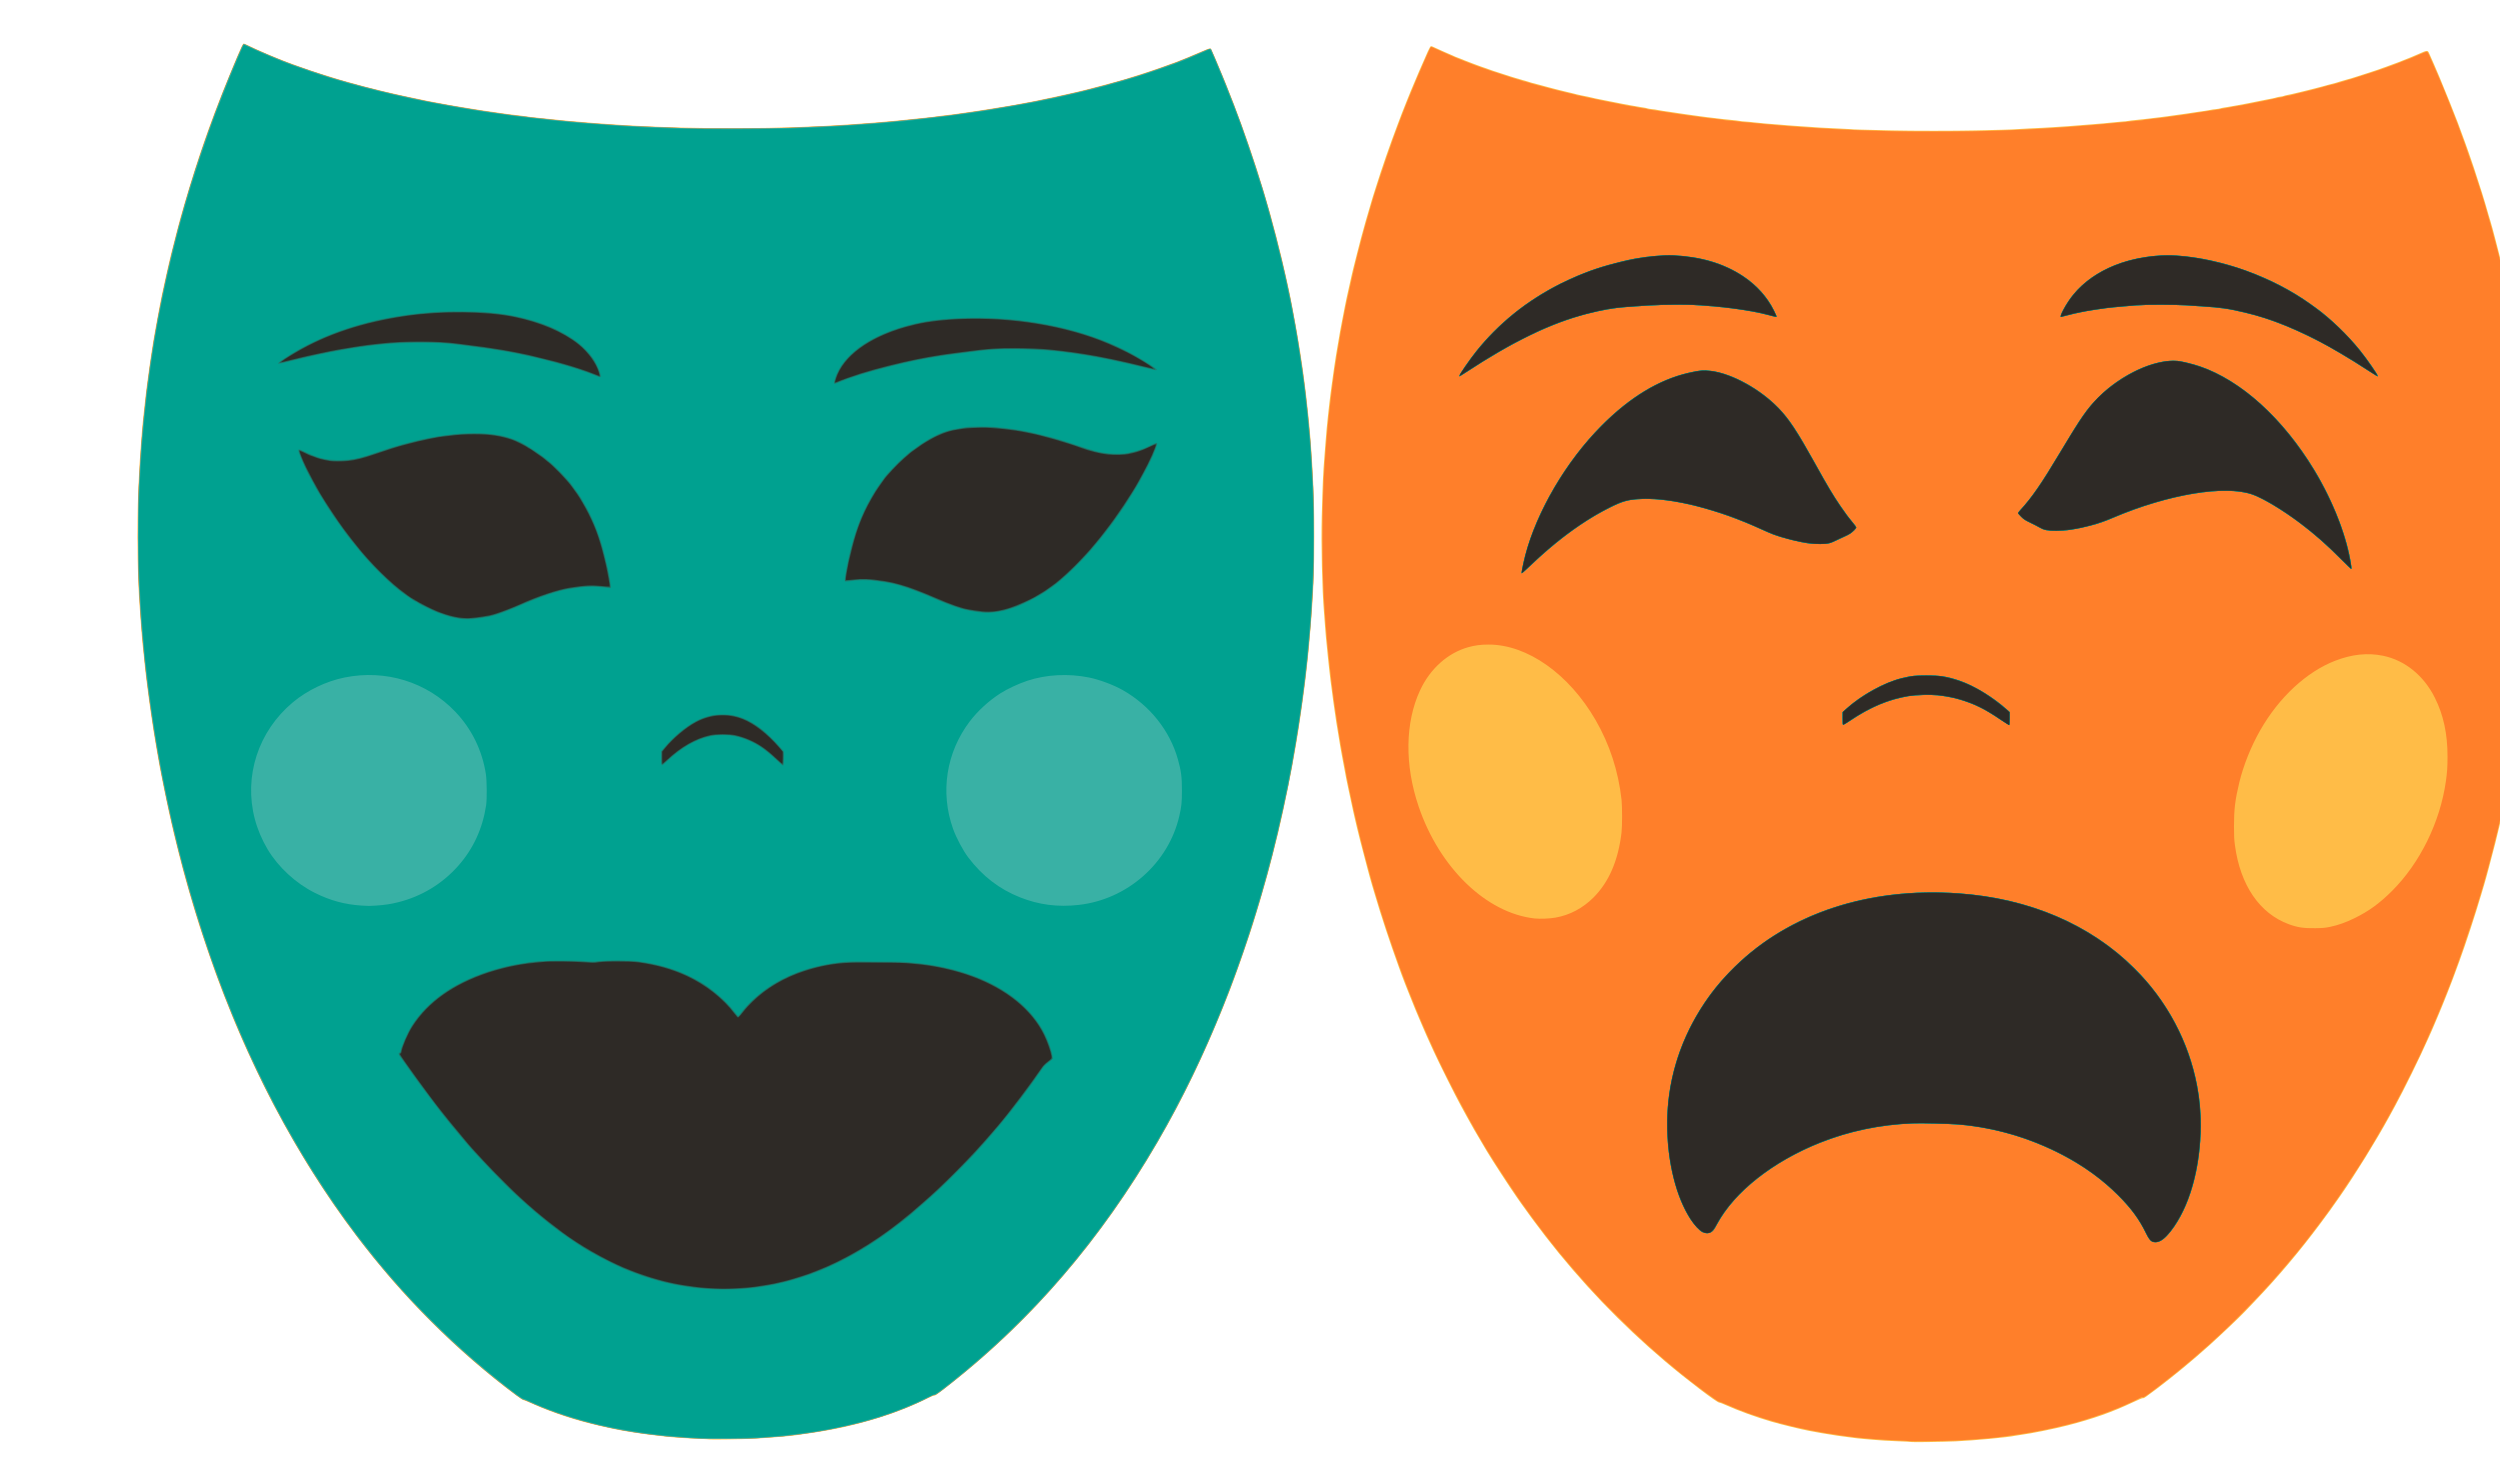 <?xml version="1.0" encoding="UTF-8"?>
<svg width="20mm" height="11.765mm" version="1.1" viewBox="0 0 20 11.765" xmlns="http://www.w3.org/2000/svg" xmlns:cc="http://creativecommons.org/ns#" xmlns:dc="http://purl.org/dc/elements/1.1/" xmlns:rdf="http://www.w3.org/1999/02/22-rdf-syntax-ns#">
<g transform="translate(-27.042 -93.814)">
<g transform="matrix(.013 0 0 .013 56.022 101.47)" stroke-width=".265">
<path d="m-1052.8 298.48c-0.073-0.073-3.645-0.266-7.937-0.43-6.643-0.253-11.298-0.53-15.61-0.929-0.509-0.047-3.188-0.28-5.953-0.517-2.765-0.237-5.563-0.543-6.218-0.68-0.655-0.137-2.917-0.433-5.027-0.659-2.11-0.226-4.372-0.527-5.027-0.67-0.655-0.143-2.798-0.493-4.763-0.779-3.197-0.465-5.969-0.95-12.832-2.245-4.833-0.912-16.888-3.861-22.754-5.566-9.645-2.803-20.647-6.796-28.431-10.317-1.776-0.803-3.516-1.461-3.867-1.461-1.487 0-20.046-14.128-33.275-25.331-27.284-23.105-51.877-48.802-73.753-77.063-4.779-6.175-12.06-16.019-14.93-20.186-0.58-0.843-1.871-2.688-2.868-4.101-3.861-5.473-15.174-22.876-18.394-28.298-7.449-12.543-9.075-15.36-12.337-21.367-1.422-2.619-2.949-5.417-3.394-6.218-3.296-5.933-13.505-26.369-17.052-34.131-4.02-8.798-4.883-10.73-6.443-14.42-0.861-2.037-1.855-4.359-2.21-5.159-1.134-2.561-3.448-8.19-5.548-13.496-1.123-2.836-2.521-6.348-3.108-7.803-0.587-1.455-1.518-3.896-2.069-5.424-0.551-1.528-1.497-4.147-2.103-5.821-5.252-14.5-10.716-31.042-14.42-43.656-0.534-1.819-1.315-4.438-1.734-5.821s-1.063-3.645-1.43-5.027c-0.367-1.382-1.042-3.883-1.501-5.556-2.516-9.178-6.632-25.523-7.929-31.485-0.142-0.655-0.506-2.262-0.807-3.572-0.605-2.625-1.63-7.414-3.059-14.288-0.514-2.474-1.049-5.034-1.189-5.689-0.139-0.655-0.542-2.798-0.895-4.763-0.353-1.964-0.812-4.405-1.019-5.424-0.207-1.019-0.574-2.983-0.814-4.366-0.24-1.382-0.668-3.764-0.952-5.292s-0.811-4.76-1.172-7.182c-0.361-2.422-0.715-4.565-0.786-4.763-0.11-0.304-0.68-4.083-1.731-11.471-0.124-0.873-0.414-2.897-0.644-4.498-0.23-1.601-0.652-4.815-0.938-7.144s-0.649-5.067-0.806-6.085c-0.157-1.019-0.527-4.233-0.822-7.144-0.295-2.91-0.637-6.125-0.761-7.144-0.124-1.019-0.414-3.936-0.643-6.482-0.23-2.547-0.476-4.987-0.547-5.424-0.071-0.437-0.309-3.413-0.529-6.615-0.22-3.201-0.512-7.13-0.651-8.731-1.162-13.426-1.82-42.107-1.36-59.267 0.556-20.707 0.78-25.716 1.636-36.512 0.15-1.892 0.447-5.761 0.661-8.599 0.39-5.186 1.007-11.921 1.431-15.61 0.125-1.091 0.471-4.247 0.768-7.011 0.297-2.765 0.668-5.861 0.824-6.879 0.156-1.019 0.516-3.698 0.798-5.953 0.529-4.222 1.135-8.558 1.553-11.112 0.131-0.8 0.553-3.586 0.938-6.19s0.755-4.824 0.823-4.932c0.067-0.109 0.358-1.788 0.646-3.732 0.288-1.944 0.823-5.082 1.189-6.974s0.802-4.213 0.969-5.159c0.167-0.946 0.538-2.851 0.823-4.233 0.286-1.382 0.791-4.002 1.122-5.821s0.793-4.081 1.026-5.027c0.443-1.799 2.645-11.681 3.213-14.42 0.181-0.873 0.601-2.659 0.933-3.969 0.332-1.31 1.371-5.417 2.309-9.128 0.938-3.711 2.039-7.997 2.447-9.525 1.363-5.109 2.614-9.648 2.914-10.583 0.164-0.509 0.635-2.117 1.047-3.572 1.481-5.234 2.436-8.501 3.056-10.451 0.347-1.091 1.286-4.068 2.086-6.615 3.922-12.481 8.649-26.119 13.387-38.629 0.909-2.401 2.102-5.556 2.651-7.011s1.918-4.908 3.043-7.673c1.125-2.765 2.269-5.592 2.54-6.283 1.425-3.623 8.805-20.747 10.466-24.286 1.124-2.395 1.607-3.165 1.983-3.165 0.274 0 1.184 0.347 2.024 0.771 1.307 0.66 8.261 3.741 11.158 4.944 0.509 0.211 1.263 0.56 1.675 0.774 0.412 0.214 0.86 0.39 0.995 0.39s0.751 0.226 1.368 0.503c2.621 1.176 14.563 5.671 16.6 6.247 0.364 0.103 1.019 0.342 1.455 0.532 0.437 0.189 1.746 0.651 2.91 1.026 2.397 0.772 7.369 2.384 10.716 3.473 1.237 0.403 2.606 0.824 3.043 0.936 0.437 0.112 1.627 0.459 2.646 0.771 1.019 0.312 2.507 0.741 3.307 0.954 0.8 0.213 1.634 0.462 1.852 0.555 0.612 0.259 3.698 1.129 5.027 1.417 0.655 0.142 1.726 0.427 2.381 0.633 0.655 0.207 2.857 0.807 4.895 1.334 2.037 0.527 4.061 1.059 4.498 1.181 0.437 0.122 1.389 0.362 2.117 0.533 1.871 0.441 3.015 0.722 4.233 1.04 0.582 0.152 2.189 0.534 3.572 0.848 1.383 0.315 2.752 0.66 3.043 0.768 0.596 0.221 3.741 0.887 6.801 1.44 1.121 0.203 2.159 0.443 2.308 0.535 0.148 0.092 1.255 0.351 2.46 0.577 2.829 0.53 4.29 0.824 5.762 1.156 0.655 0.148 1.845 0.388 2.646 0.532 0.8 0.144 2.05 0.386 2.778 0.537 0.728 0.151 1.918 0.388 2.646 0.528 0.728 0.14 1.918 0.378 2.646 0.531 1.946 0.407 3.765 0.744 5.556 1.029 0.873 0.139 2.242 0.378 3.043 0.531 0.8 0.153 2.619 0.455 4.042 0.67 1.423 0.215 2.792 0.5 3.043 0.632 0.251 0.132 1.459 0.327 2.684 0.434s2.595 0.308 3.043 0.447c0.448 0.139 2.064 0.418 3.592 0.619 1.528 0.202 3.611 0.499 4.63 0.661 3.121 0.496 4.936 0.77 7.144 1.078 1.164 0.162 2.772 0.393 3.572 0.512 0.8 0.119 2.408 0.344 3.572 0.499s3.01 0.412 4.101 0.571 2.818 0.385 3.837 0.501c3.492 0.4 6.88 0.813 8.731 1.065 1.019 0.139 3.806 0.434 6.195 0.656s4.77 0.511 5.292 0.642c0.522 0.131 2.259 0.313 3.859 0.404 1.601 0.091 4.16 0.335 5.689 0.543s4.624 0.513 6.879 0.678c2.256 0.165 5.232 0.4 6.615 0.523 6.47 0.575 10.817 0.895 21.431 1.577 2.256 0.145 4.637 0.319 5.292 0.388 0.655 0.069 4.405 0.251 8.334 0.407 3.929 0.155 8.513 0.395 10.186 0.534 2.996 0.248 4.871 0.306 25.665 0.796 13.347 0.315 38.476 0.313 51.594-3e-3 5.603-0.135 12.984-0.312 16.404-0.394 3.42-0.081 7.587-0.262 9.26-0.401s4.888-0.325 7.144-0.413c5.087-0.198 11.631-0.552 16.669-0.901 2.11-0.146 5.622-0.382 7.805-0.524 3.755-0.244 6.789-0.483 13.494-1.062 1.601-0.138 5.232-0.437 8.07-0.664 2.838-0.227 5.755-0.518 6.482-0.645 0.728-0.128 2.752-0.315 4.498-0.415s3.602-0.291 4.124-0.424 2.903-0.421 5.292-0.641 5.176-0.52 6.195-0.666c1.929-0.277 5.203-0.676 8.599-1.049 1.091-0.12 2.877-0.353 3.969-0.518 1.091-0.165 2.877-0.419 3.969-0.563 1.091-0.144 2.758-0.374 3.704-0.51 0.946-0.137 2.613-0.37 3.704-0.52 1.981-0.271 4.276-0.616 7.276-1.096 0.873-0.14 2.838-0.419 4.366-0.622 1.528-0.203 3.144-0.482 3.592-0.621 0.448-0.139 1.817-0.34 3.043-0.447 1.226-0.107 2.434-0.302 2.684-0.434 0.251-0.132 1.62-0.416 3.043-0.632 1.423-0.215 3.242-0.518 4.042-0.672 0.8-0.154 2.11-0.388 2.91-0.52 1.704-0.281 3.48-0.609 5.689-1.051 0.873-0.175 2.123-0.419 2.778-0.544 0.655-0.124 1.726-0.339 2.381-0.478 0.655-0.139 1.905-0.393 2.778-0.565 1.944-0.383 3.886-0.771 5.292-1.057 0.582-0.119 2.037-0.4 3.233-0.624 1.196-0.225 2.386-0.52 2.646-0.657 0.259-0.136 1.245-0.335 2.191-0.441 0.946-0.106 1.934-0.305 2.195-0.443s1.333-0.416 2.381-0.618c1.048-0.202 2.382-0.487 2.965-0.633 0.582-0.146 1.654-0.401 2.381-0.568 0.728-0.167 1.74-0.405 2.249-0.53 2.023-0.495 3.22-0.791 4.167-1.032 1.337-0.34 2.887-0.727 4.167-1.041 0.582-0.142 1.475-0.376 1.984-0.519 0.509-0.143 1.938-0.513 3.175-0.822 1.237-0.309 2.785-0.735 3.44-0.947 0.655-0.212 1.726-0.501 2.381-0.642 1.329-0.287 4.415-1.157 5.027-1.417 0.218-0.093 1.052-0.342 1.852-0.555 0.8-0.213 2.289-0.642 3.307-0.954 1.019-0.312 2.296-0.676 2.84-0.81 0.543-0.134 1.436-0.414 1.984-0.624 0.548-0.209 2.425-0.814 4.172-1.344s3.592-1.12 4.101-1.313 1.938-0.668 3.175-1.056c1.237-0.388 2.487-0.805 2.778-0.925 0.291-0.12 0.946-0.362 1.455-0.537 0.509-0.175 1.164-0.417 1.455-0.537s1.005-0.362 1.587-0.537c0.582-0.175 1.177-0.405 1.323-0.511 0.146-0.106 0.621-0.279 1.056-0.383 0.71-0.17 9.136-3.399 11.115-4.259 0.437-0.19 1.449-0.602 2.249-0.915 1.385-0.543 1.92-0.772 4.366-1.867 5.21-2.334 5.466-2.346 6.38-0.316 3.98 8.841 8.48 19.542 13.045 31.022 4.211 10.59 5.588 14.181 7.409 19.315 0.748 2.11 1.489 4.134 1.646 4.498 0.354 0.818 3.841 10.824 5.394 15.478 3.728 11.169 6.776 20.985 9.119 29.369 0.407 1.455 0.923 3.182 1.148 3.837 0.225 0.655 0.767 2.56 1.205 4.233 0.438 1.673 1.275 4.829 1.859 7.011 0.584 2.183 1.785 6.886 2.668 10.451 0.883 3.565 1.832 7.316 2.108 8.334 0.276 1.019 0.581 2.328 0.678 2.91 0.097 0.582 0.568 2.725 1.046 4.763 0.478 2.037 1.018 4.418 1.199 5.292 0.181 0.873 0.566 2.599 0.855 3.837 0.289 1.237 0.798 3.737 1.131 5.556 0.333 1.819 0.839 4.438 1.125 5.821 0.286 1.382 0.656 3.287 0.823 4.233 0.167 0.946 0.603 3.268 0.969 5.159s0.901 5.03 1.189 6.974c0.288 1.944 0.576 3.618 0.639 3.72 0.063 0.102 0.427 2.262 0.808 4.8 0.381 2.538 0.807 5.328 0.947 6.201 0.448 2.8 1.038 7.033 1.566 11.245 0.283 2.256 0.642 4.934 0.798 5.953 0.156 1.019 0.527 4.114 0.824 6.879 0.297 2.765 0.649 5.98 0.783 7.144 0.405 3.53 1.022 10.299 1.423 15.61 0.209 2.765 0.503 6.575 0.653 8.467 0.904 11.384 1.147 16.999 1.647 37.99 0.257 10.8 0.257 16.21 0 25.929-0.4 15.068-0.743 23.901-1.103 28.421-0.151 1.892-0.393 4.928-0.539 6.747-0.146 1.819-0.441 5.569-0.655 8.334-0.447 5.753-1.072 12.52-1.442 15.61-0.139 1.164-0.494 4.438-0.789 7.276-0.294 2.838-0.657 5.993-0.805 7.011-0.149 1.019-0.506 3.757-0.793 6.085s-0.711 5.543-0.941 7.144c-0.23 1.601-0.519 3.625-0.644 4.498-1.081 7.599-1.623 11.173-1.747 11.509-0.081 0.218-0.441 2.421-0.801 4.895-0.36 2.474-0.823 5.331-1.029 6.35-0.365 1.803-0.476 2.436-1.304 7.408-0.218 1.31-0.582 3.215-0.81 4.233-0.227 1.019-0.766 3.757-1.196 6.085-1.212 6.555-3.936 19.485-5.684 26.987-2.326 9.983-5.218 21.447-7.775 30.824-0.417 1.528-1.076 3.969-1.466 5.424-0.39 1.455-1.048 3.777-1.464 5.159-0.415 1.382-1.196 4.002-1.734 5.821-3.672 12.415-9.42 29.934-13.368 40.746-3.694 10.115-5.249 14.239-7.134 18.918-0.762 1.892-1.659 4.154-1.992 5.027-0.333 0.873-1.107 2.778-1.719 4.233-0.612 1.455-1.505 3.598-1.984 4.763-0.479 1.164-1.31 3.129-1.847 4.366-0.536 1.237-1.271 2.963-1.632 3.837-0.362 0.873-0.934 2.183-1.272 2.91-0.338 0.728-1.113 2.454-1.724 3.837-4.907 11.116-14.848 31.334-20.423 41.54-0.517 0.946-2.044 3.744-3.394 6.218-7.917 14.51-20.891 35.509-30.079 48.683-5.936 8.511-7.043 10.046-12.881 17.859-12.334 16.507-25.949 32.628-39.43 46.688-2.924 3.05-6.09 6.367-7.035 7.372-2.538 2.699-14.945 14.459-21.169 20.065-10.157 9.148-21.865 18.832-32.279 26.699-7.225 5.457-8.21 6.129-8.777 5.981-0.321-0.084-2.605 0.853-5.991 2.458-12.895 6.11-24.493 10.215-40.53 14.345-8.129 2.093-22.737 5.044-28.575 5.772-1.237 0.154-2.785 0.399-3.44 0.544-4.504 0.998-25.366 2.954-36.909 3.462-7.513 0.33-26.644 0.62-26.857 0.407zm-739.51-1.585c-0.073-0.074-3.407-0.266-7.408-0.428-8.517-0.344-14.012-0.688-17.33-1.083-1.31-0.156-4.584-0.514-7.276-0.796-8.465-0.885-21.764-2.927-27.517-4.226-0.655-0.148-3.334-0.738-5.953-1.311-16.006-3.503-30.937-8.346-44.412-14.405-2.453-1.103-4.715-2.006-5.027-2.007-0.615-3e-3 -7.831-5.311-15.255-11.223-56.694-45.145-102.38-101.59-139.23-172-7.438-14.214-16.967-34.548-22.568-48.154-0.479-1.164-1.244-3.01-1.701-4.101-0.883-2.114-4.606-11.434-6.235-15.61-5.642-14.466-13.785-38.365-18.12-53.181-0.405-1.382-1.331-4.538-2.059-7.011s-1.762-6.105-2.298-8.07c-0.536-1.964-1.436-5.239-2-7.276-1.016-3.671-3.874-14.967-5.655-22.357-3.32-13.774-8.801-40.54-10.348-50.535-0.192-1.237-0.592-3.618-0.89-5.292-1.299-7.29-3.896-25.007-4.924-33.602-0.218-1.819-0.513-4.141-0.656-5.159-0.36-2.564-1.266-10.933-1.46-13.494-0.088-1.164-0.271-2.891-0.406-3.837-0.334-2.338-0.725-6.535-1.183-12.7-0.211-2.838-0.498-6.648-0.639-8.467-1.311-16.934-1.739-29.074-1.739-49.345-3e-4 -16.61 0.13-21.995 0.936-38.761 0.401-8.334 1.798-27.398 2.375-32.411 0.151-1.31 0.505-4.643 0.787-7.408 0.282-2.765 0.699-6.515 0.925-8.334s0.586-4.736 0.797-6.482c0.212-1.746 0.811-6.152 1.332-9.79 2.174-15.181 2.768-18.776 5.575-33.734 0.505-2.692 0.969-5.192 1.03-5.556 0.628-3.713 5.163-24.358 6.77-30.824 1.939-7.801 4.843-19.067 5.694-22.093 7.849-27.891 15.467-50.855 24.577-74.083 0.485-1.237 1.419-3.618 2.076-5.292 3.064-7.808 9.239-22.587 11.026-26.392 0.645-1.373 1.18-2.183 1.441-2.183 0.229 0 1.257 0.424 2.285 0.942 5.048 2.542 17.863 8.043 24.311 10.436 10.437 3.873 18.17 6.493 28.178 9.547 0.437 0.133 1.688 0.529 2.781 0.881 1.093 0.351 3.415 1.014 5.159 1.473 1.745 0.459 4.422 1.196 5.95 1.638 2.837 0.82 9.074 2.459 10.98 2.886 0.582 0.13 1.535 0.365 2.117 0.522 0.582 0.157 1.535 0.395 2.117 0.529 0.582 0.134 1.535 0.371 2.117 0.528 0.582 0.156 1.851 0.447 2.82 0.647 0.969 0.2 2.219 0.489 2.778 0.641s2.981 0.702 5.382 1.22c2.401 0.518 4.842 1.047 5.424 1.174 0.582 0.127 1.773 0.369 2.646 0.537 0.873 0.168 2.004 0.407 2.514 0.531s1.64 0.362 2.514 0.529c0.873 0.167 2.004 0.408 2.514 0.535 0.509 0.127 1.402 0.307 1.984 0.4 0.582 0.093 1.594 0.277 2.249 0.409 0.655 0.132 1.845 0.354 2.646 0.493 1.522 0.264 2.481 0.442 7.276 1.353 1.601 0.304 3.982 0.711 5.292 0.904s3.155 0.489 4.101 0.657 2.494 0.427 3.44 0.575c2.388 0.374 4.334 0.685 6.35 1.015 0.946 0.155 2.672 0.412 3.837 0.572 1.164 0.159 2.772 0.387 3.572 0.505 0.8 0.118 2.318 0.343 3.373 0.5 5.788 0.858 6.719 0.978 13.295 1.713 2.11 0.236 4.372 0.546 5.027 0.688 0.655 0.143 2.679 0.385 4.498 0.539 3.376 0.285 5.956 0.549 10.186 1.042 1.31 0.153 3.602 0.395 5.093 0.539 1.492 0.144 3.992 0.385 5.556 0.536 8.363 0.809 23.569 1.963 34.727 2.636 43.516 2.623 96.274 2.421 138.31-0.53 12.329-0.865 19.11-1.406 26.392-2.103 1.455-0.139 3.955-0.377 5.556-0.528 2.98-0.281 5.847-0.584 10.054-1.062 1.31-0.149 3.81-0.393 5.556-0.543 1.746-0.15 3.711-0.388 4.366-0.529s2.917-0.445 5.027-0.674c5.144-0.56 7.484-0.863 13.295-1.724 1.055-0.156 2.573-0.381 3.373-0.5 0.8-0.118 2.408-0.346 3.572-0.505 2.043-0.28 3.57-0.518 7.078-1.104 0.909-0.152 2.368-0.383 3.241-0.514 0.873-0.131 2.361-0.376 3.307-0.544 0.946-0.168 2.791-0.46 4.101-0.649 1.31-0.189 3.393-0.537 4.63-0.772 1.237-0.236 3.559-0.668 5.159-0.96 1.601-0.292 3.446-0.637 4.101-0.767 0.655-0.13 1.964-0.372 2.91-0.538 0.946-0.166 2.136-0.405 2.646-0.531 0.509-0.126 1.64-0.366 2.514-0.533s2.004-0.405 2.514-0.529c0.509-0.124 1.641-0.363 2.514-0.531 0.873-0.168 2.064-0.41 2.646-0.538 0.582-0.128 1.951-0.428 3.043-0.668 11.283-2.475 13.254-2.927 16.801-3.852 0.582-0.152 1.535-0.395 2.117-0.54 0.582-0.146 1.475-0.375 1.984-0.511 0.509-0.135 2.474-0.649 4.366-1.141 1.892-0.492 4.273-1.129 5.292-1.415 1.019-0.286 3.505-0.959 5.525-1.496 2.02-0.537 4.58-1.268 5.689-1.625 1.109-0.356 2.373-0.757 2.81-0.89 5.129-1.565 7.123-2.199 11.787-3.747 4.764-1.581 9.211-3.153 16.392-5.794 3.156-1.161 10.303-4.107 15.528-6.401 2.715-1.192 5.079-2.075 5.424-2.026 0.528 0.075 1.025 1.053 3.667 7.23 15.031 35.14 27.956 73.016 37.109 108.74 2.566 10.018 4.157 16.598 5.47 22.622 0.587 2.692 1.188 5.371 1.337 5.953 0.37 1.451 2.019 9.442 2.648 12.832 0.283 1.528 0.865 4.624 1.293 6.879 2.726 14.37 5.304 30.649 6.76 42.693 0.214 1.767 0.574 4.701 0.801 6.52s0.643 5.569 0.925 8.334c0.282 2.765 0.636 6.099 0.787 7.408 0.577 5.013 1.974 24.077 2.375 32.411 0.81 16.844 0.938 22.138 0.938 38.761 0 20.478-0.402 31.895-1.731 49.212-0.813 10.599-1.333 16.922-1.556 18.918-0.138 1.237-0.495 4.69-0.793 7.673-0.298 2.983-0.726 6.912-0.95 8.731-0.224 1.819-0.584 4.796-0.799 6.615-0.959 8.107-4.058 29.376-5.108 35.057-0.135 0.728-0.437 2.514-0.672 3.969-2.081 12.886-7.148 37.768-10.64 52.255-1.793 7.44-4.642 18.698-5.69 22.49-0.584 2.11-1.418 5.146-1.854 6.747-1.787 6.56-5.761 19.99-7.931 26.802-4.125 12.949-10.637 31.547-14.657 41.857-13.57 34.808-27.528 64.105-44.117 92.604-35.845 61.579-79.498 111.9-132.18 152.38-3.464 2.662-4.709 3.48-5.127 3.37-0.366-0.096-1.943 0.553-4.686 1.93-20.617 10.344-46.948 17.932-75.337 21.711-2.054 0.273-4.019 0.564-4.366 0.646-2.079 0.492-18.357 1.837-27.618 2.282-6.904 0.332-25.847 0.637-26.062 0.42z" fill="#ffbc47"/>
<path d="m-1054.7 297.9c-0.087-0.087-3.237-0.276-7-0.422-8.741-0.337-21.458-1.317-27.215-2.096-1.164-0.158-4.26-0.576-6.879-0.931-27.005-3.653-51.417-10.271-72.047-19.533-1.791-0.804-3.404-1.405-3.585-1.335-0.575 0.221-16.052-11.236-23.952-17.731-9.65-7.934-14.964-12.516-23.161-19.97-6.495-5.906-21.473-20.567-25.974-25.424-1.011-1.091-3.334-3.592-5.161-5.556-7.153-7.692-19.836-22.53-24.99-29.236-0.783-1.019-2.801-3.638-4.485-5.821-3.163-4.1-6.077-7.977-8.266-11.001-3.219-4.445-4.44-6.147-6.443-8.976-2.356-3.328-13.043-19.4-14.529-21.848-0.509-0.839-1.48-2.384-2.156-3.433-11.423-17.701-29.295-51.286-38.727-72.776-0.823-1.876-1.95-4.423-2.504-5.66-1.839-4.108-4.003-9.165-5.943-13.891-2.933-7.142-3.53-8.622-4.642-11.509-0.42-1.091-1.255-3.235-1.855-4.763-1.891-4.815-5.207-13.9-7.534-20.637-3.203-9.276-3.996-11.638-5.773-17.198-2.188-6.848-3.592-11.384-5.077-16.404-0.538-1.819-1.317-4.438-1.731-5.821s-0.988-3.406-1.276-4.498c-0.288-1.091-1.176-4.366-1.974-7.276-1.968-7.184-3.337-12.47-4.902-18.918-1.203-4.956-1.676-6.96-3.623-15.346-0.355-1.528-0.822-3.671-1.038-4.763-0.216-1.091-0.582-2.818-0.812-3.837s-0.767-3.579-1.192-5.689c-0.425-2.11-1.002-4.908-1.283-6.218-0.281-1.31-0.597-3.096-0.703-3.969-0.106-0.873-0.281-1.826-0.389-2.117s-0.577-2.672-1.041-5.292c-0.465-2.619-1.132-6.31-1.484-8.202-0.351-1.892-0.812-4.63-1.024-6.085-0.211-1.455-0.577-3.777-0.812-5.159-0.496-2.918-1.067-6.7-1.577-10.451-0.198-1.455-0.556-3.896-0.797-5.424-0.24-1.528-0.671-4.743-0.958-7.144s-0.634-5.139-0.771-6.085c-0.138-0.946-0.498-4.101-0.801-7.011-0.303-2.91-0.654-6.185-0.78-7.276-0.577-4.989-1.359-13.327-1.736-18.521-0.227-3.129-0.523-7.058-0.657-8.731-1.928-24.026-1.925-67.59 0.01-92.736 0.134-1.746 0.483-6.33 0.776-10.186 0.292-3.856 0.707-8.738 0.922-10.848 0.215-2.11 0.518-5.146 0.675-6.747s0.392-3.565 0.524-4.366c0.132-0.8 0.318-2.408 0.413-3.572 0.096-1.164 0.347-3.307 0.558-4.763s0.614-4.61 0.895-7.011c0.483-4.132 1.564-11.527 2.107-14.42 0.137-0.728 0.325-2.037 0.419-2.91 0.094-0.873 0.391-2.659 0.66-3.969 0.27-1.31 0.685-3.747 0.924-5.415 0.239-1.669 0.605-3.872 0.813-4.895s0.55-2.813 0.758-3.977c0.208-1.164 0.561-3.129 0.784-4.366s0.637-3.321 0.92-4.63c0.284-1.31 0.767-3.691 1.074-5.292 0.307-1.601 0.667-3.268 0.8-3.704 0.133-0.437 0.915-3.949 1.737-7.805s1.667-7.607 1.876-8.334c0.209-0.728 0.6-2.335 0.867-3.572 0.468-2.163 2.69-10.882 4.25-16.669 0.412-1.528 1.1-4.088 1.53-5.689 0.43-1.601 1.347-4.815 2.039-7.144 0.692-2.328 1.429-4.888 1.639-5.689 1.77-6.76 9.024-28.726 14.328-43.392 2.462-6.808 7.25-19.371 8.369-21.96 0.346-0.8 1.248-3.003 2.005-4.895 1.328-3.319 3.45-8.434 3.951-9.525 0.134-0.291 0.981-2.256 1.882-4.366 0.901-2.11 2.098-4.878 2.659-6.152 0.562-1.273 1.48-3.357 2.042-4.63 1.604-3.639 1.963-4.3 2.343-4.3 0.195 0 1.155 0.401 2.134 0.892 0.979 0.491 4.577 2.104 7.997 3.586 6.742 2.921 6.869 2.973 10.583 4.384 1.383 0.525 3.049 1.177 3.704 1.448 1.449 0.6 3.334 1.293 6.482 2.382 1.31 0.453 2.977 1.044 3.704 1.312 1.911 0.706 3.89 1.361 9.26 3.065 2.619 0.831 5.001 1.604 5.292 1.716 0.291 0.113 1.065 0.351 1.72 0.53s1.429 0.419 1.72 0.535 1.125 0.358 1.852 0.538c0.728 0.18 1.436 0.43 1.574 0.554 0.138 0.124 0.495 0.224 0.794 0.223 0.298-2e-3 1.257 0.23 2.13 0.514 2.36 0.769 5.015 1.524 7.541 2.146 1.237 0.304 2.666 0.672 3.175 0.818 0.509 0.145 1.343 0.368 1.852 0.494s1.402 0.364 1.984 0.529 1.505 0.411 2.05 0.547c1.798 0.447 3.095 0.773 4.101 1.028 0.546 0.138 1.528 0.375 2.183 0.525 0.655 0.151 1.667 0.401 2.249 0.557 0.582 0.156 1.857 0.449 2.833 0.65 0.976 0.201 1.988 0.477 2.249 0.613 0.261 0.136 1.181 0.333 2.045 0.437 0.864 0.105 1.876 0.314 2.249 0.464 0.373 0.15 1.572 0.435 2.663 0.632 1.091 0.197 2.461 0.468 3.043 0.601 3.31 0.758 7.168 1.567 10.186 2.137 0.8 0.151 2.05 0.399 2.778 0.552s1.859 0.374 2.514 0.493c1.296 0.235 4.718 0.923 6.615 1.329 0.655 0.14 1.964 0.334 2.91 0.431 0.946 0.097 2.196 0.33 2.778 0.519s1.951 0.427 3.043 0.53c1.091 0.102 2.216 0.308 2.498 0.457 0.283 0.149 1.771 0.428 3.307 0.621 2.592 0.325 4.228 0.568 7.953 1.182 0.8 0.132 2.229 0.357 3.175 0.5 0.946 0.143 2.494 0.382 3.439 0.532 0.946 0.15 2.613 0.391 3.704 0.536 1.091 0.145 2.758 0.384 3.704 0.531 0.946 0.147 2.672 0.384 3.836 0.525 1.164 0.142 2.95 0.386 3.969 0.544 2.389 0.369 4.626 0.638 9.525 1.146 2.183 0.226 4.335 0.521 4.781 0.654 0.447 0.133 2.173 0.324 3.837 0.424 1.663 0.1 3.738 0.308 4.611 0.464 0.873 0.155 2.183 0.311 2.91 0.346 0.728 0.035 2.633 0.205 4.233 0.378 2.76 0.299 4.615 0.476 11.377 1.088 7.656 0.693 12.456 1.08 19.447 1.569 1.964 0.138 5.358 0.375 7.541 0.527s6.231 0.392 8.996 0.533 7.289 0.383 10.054 0.538c6.432 0.362 15.53 0.669 31.618 1.068 14.16 0.351 50.569 0.188 61.119-0.274 3.42-0.15 8.063-0.319 10.319-0.376 2.256-0.057 6.542-0.237 9.525-0.4 2.983-0.163 7.686-0.419 10.451-0.567 2.765-0.149 6.694-0.386 8.731-0.528 2.037-0.142 5.431-0.375 7.541-0.518 8.627-0.586 24.097-1.916 30.956-2.66 1.528-0.166 3.373-0.333 4.101-0.372 0.728-0.039 2.097-0.196 3.043-0.35 0.946-0.153 2.97-0.356 4.498-0.449 1.528-0.093 3.135-0.278 3.572-0.41 0.437-0.132 2.58-0.429 4.763-0.661 5.406-0.573 7.61-0.837 9.79-1.173 1.019-0.157 2.745-0.398 3.837-0.535 1.091-0.137 2.758-0.364 3.704-0.504 0.946-0.14 2.613-0.378 3.704-0.528 3.366-0.463 9.632-1.43 14.023-2.165 0.8-0.134 2.705-0.409 4.233-0.611 1.528-0.202 3.159-0.49 3.624-0.639 0.465-0.149 1.656-0.357 2.646-0.461 0.99-0.104 2.098-0.303 2.462-0.441 0.364-0.138 1.852-0.425 3.307-0.639 2.649-0.389 3.65-0.564 6.615-1.157 0.873-0.175 2.123-0.419 2.778-0.544 0.655-0.124 1.786-0.35 2.514-0.503 0.728-0.152 1.918-0.391 2.646-0.531 0.728-0.14 1.859-0.367 2.514-0.505 0.655-0.138 1.845-0.38 2.646-0.538 1.591-0.314 3.512-0.732 5.159-1.122 0.582-0.138 1.967-0.412 3.077-0.609 1.11-0.197 2.241-0.474 2.514-0.616 0.272-0.142 1.209-0.34 2.083-0.439 0.873-0.1 2.064-0.342 2.646-0.538 0.582-0.196 2.428-0.668 4.101-1.049s3.489-0.809 4.035-0.95c0.546-0.142 1.439-0.367 1.984-0.5 1.386-0.339 3.043-0.763 4.366-1.116 0.618-0.165 1.482-0.395 1.918-0.511 3.32-0.882 4.532-1.221 5.689-1.59 0.364-0.116 1.078-0.284 1.587-0.372 0.931-0.162 3.271-0.807 6.218-1.712 0.873-0.268 2.481-0.746 3.572-1.062 1.091-0.315 2.282-0.67 2.646-0.788s1.554-0.485 2.646-0.817c1.784-0.541 3.943-1.237 12.171-3.923 1.382-0.451 3.526-1.186 4.763-1.633 1.237-0.447 3.201-1.147 4.366-1.556 2.998-1.054 6.712-2.494 9.047-3.509 0.611-0.265 1.206-0.483 1.323-0.483 0.254-1e-3 3.335-1.255 5.372-2.187 3.73-1.706 6.706-2.862 7.176-2.788 0.566 0.09 1.009 1.02 5.768 12.12 0.905 2.11 1.804 4.194 1.999 4.63 1.755 3.929 7.951 19.41 11.172 27.914 5.771 15.234 14.76 41.933 17.281 51.329 0.254 0.946 1.025 3.625 1.714 5.953 0.689 2.328 1.607 5.543 2.039 7.144 1.945 7.2 2.372 8.808 3.791 14.288 0.829 3.201 1.718 6.773 1.975 7.938 0.257 1.164 0.72 3.129 1.028 4.366 1.04 4.17 2.468 10.434 2.957 12.965 0.267 1.382 0.723 3.585 1.014 4.895 0.898 4.045 2.139 10.338 3.053 15.478 0.194 1.091 0.599 3.294 0.9 4.895 0.705 3.75 1.734 9.998 3.091 18.785 0.202 1.31 0.555 3.572 0.783 5.027 0.228 1.455 0.653 4.61 0.944 7.011 0.291 2.401 0.642 5.139 0.779 6.085 0.137 0.946 0.437 3.565 0.665 5.821 0.229 2.256 0.468 4.28 0.531 4.498 0.063 0.218 0.245 1.707 0.404 3.307 0.159 1.601 0.459 4.577 0.666 6.615 0.207 2.037 0.621 6.919 0.919 10.848 0.298 3.929 0.652 8.572 0.787 10.319 1.336 17.342 1.906 53.979 1.12 71.967-0.44 10.059-0.813 17.016-1.114 20.77-0.134 1.673-0.43 5.603-0.657 8.731-0.387 5.326-1.185 13.819-1.752 18.653-0.137 1.164-0.479 4.379-0.761 7.144-0.282 2.765-0.641 5.861-0.799 6.879-0.158 1.019-0.514 3.817-0.793 6.218s-0.694 5.556-0.923 7.011c-0.23 1.455-0.59 3.955-0.802 5.556-0.212 1.601-0.689 4.756-1.062 7.011-0.373 2.256-0.914 5.708-1.202 7.673-0.289 1.964-0.81 5.12-1.158 7.011s-0.83 4.571-1.071 5.953c-0.499 2.868-1.688 9.136-2.51 13.229-0.307 1.528-0.788 3.997-1.069 5.486-0.281 1.489-0.761 3.811-1.067 5.159-0.306 1.349-0.72 3.226-0.919 4.172-2.335 11.062-6.709 28.997-10.002 41.01-0.499 1.819-1.228 4.498-1.622 5.953-0.393 1.455-1.053 3.777-1.466 5.159-0.413 1.382-1.191 4.002-1.729 5.821-5.944 20.095-15.307 47.171-21.548 62.309-1.387 3.365-1.944 4.742-2.674 6.615-0.397 1.019-1.283 3.162-1.968 4.763-0.685 1.601-1.519 3.565-1.853 4.366-0.334 0.8-1.095 2.557-1.692 3.903-1.904 4.293-3.223 7.287-4.109 9.327-3.417 7.867-13.359 27.958-18.788 37.968-0.552 1.019-2.135 3.936-3.518 6.482-3.939 7.256-11.964 20.929-16.073 27.384-0.834 1.31-1.831 2.903-2.216 3.541-0.385 0.638-3.276 5.043-6.424 9.79-5.423 8.176-7.913 11.799-11.658 16.964-0.897 1.237-2.175 3.006-2.84 3.93-2.17 3.018-5.468 7.367-12.478 16.455-4.063 5.267-16.268 19.686-21.939 25.917-8.35 9.175-19.23 20.326-27.388 28.069-12.131 11.515-26.627 23.874-39.849 33.976-8.761 6.694-10.009 7.553-10.714 7.376-0.349-0.088-0.782-0.041-0.962 0.103-0.18 0.145-2.649 1.362-5.487 2.705-9.937 4.704-20.007 8.433-33.205 12.296-2.34 0.685-11.827 3.072-14.42 3.628-11.532 2.474-18.279 3.683-26.326 4.72-2.183 0.281-4.683 0.637-5.556 0.79-3.875 0.68-18.847 1.927-28.972 2.412-7.311 0.351-28.896 0.618-29.152 0.362zm259.21-316.42c4.994-1.021 9.922-2.767 15.346-5.437 8.713-4.29 15.295-9.08 22.904-16.67 17.247-17.201 29.586-42.305 33.168-67.477 0.79-5.551 1.003-8.721 1.014-15.081 0.024-14.088-2.473-25.719-7.809-36.38-6.837-13.661-18.386-23.022-31.838-25.805-9.447-1.954-19.161-0.948-29.478 3.053-17.703 6.866-34.579 22.53-46.178 42.86-5.612 9.838-10.282 21.491-12.827 32.015-2.575 10.647-3.299 16.625-3.285 27.12 8e-3 5.979 0.114 8.053 0.595 11.634 3.289 24.483 15.167 41.878 33.119 48.502 5.407 1.995 9.199 2.562 16.404 2.452 4.616-0.07 5.936-0.187 8.864-0.786zm-476.56-5.712c8.814-1.538 16.894-5.814 23.463-12.415 9.544-9.592 15.211-22.778 17.234-40.103 0.442-3.787 0.441-16.01 0-19.976-1.979-17.709-7.319-34.122-15.969-49.08-16.408-28.373-41.975-46.43-65.789-46.462-4.76-7e-3 -8.503 0.476-12.582 1.621-12.644 3.55-23.453 13.226-29.651 26.54-9.236 19.843-9.56 45.956-0.887 71.482 12.842 37.794 41.66 65.609 71.393 68.907 3.232 0.359 9.155 0.121 12.79-0.513zm-525.68 320.68c-2.765-0.116-5.861-0.282-6.879-0.368-1.019-0.086-4.59-0.34-7.938-0.563-3.347-0.223-6.335-0.462-6.641-0.53-0.305-0.068-2.329-0.306-4.498-0.529-29.169-3.002-57.926-10.495-80.632-21.01-1.288-0.596-2.598-1.088-2.91-1.093-0.313-5e-3 -2.119-1.166-4.014-2.58-36.623-27.324-70.545-61.206-98.864-98.747-37.317-49.468-67.194-106.39-89.64-170.79-12.513-35.899-22.246-72.262-29.888-111.65-0.974-5.02-1.643-8.728-3.438-19.05-1.637-9.41-4.353-27.979-5.458-37.306-0.207-1.746-0.497-4.068-0.646-5.159-0.592-4.354-1.899-17.272-2.516-24.871-0.218-2.692-0.459-5.371-0.535-5.953-0.205-1.57-0.841-11.575-1.497-23.548-0.788-14.387-0.857-47.183-0.13-61.912 0.519-10.519 1.432-25.675 1.633-27.12 0.071-0.509 0.255-2.652 0.408-4.763 0.153-2.11 0.455-5.563 0.67-7.673 0.822-8.066 1.712-16.35 1.962-18.256 0.143-1.091 0.446-3.473 0.672-5.292 4.429-35.557 12.372-74.034 22.75-110.2 8.607-29.996 19.742-61.207 32.327-90.62 2.978-6.961 3.837-8.731 4.234-8.731 0.199 0 1.299 0.472 2.446 1.048 5.703 2.868 19.674 8.755 27.737 11.688 5.246 1.909 17.038 5.899 20.966 7.095 1.528 0.465 4.088 1.247 5.689 1.736 8.061 2.467 25.582 7.048 35.322 9.235 8.975 2.015 10.542 2.357 12.832 2.798 0.873 0.168 2.004 0.407 2.514 0.531 0.509 0.124 1.64 0.363 2.514 0.531 0.873 0.168 2.064 0.412 2.646 0.542s2.368 0.475 3.969 0.767c1.601 0.292 4.577 0.834 6.615 1.206 6.492 1.184 9.209 1.658 11.245 1.963 1.972 0.296 3.952 0.623 6.482 1.071 1.77 0.314 4.33 0.717 6.747 1.064 1.091 0.156 2.699 0.392 3.572 0.523 0.873 0.131 2.54 0.372 3.704 0.535 1.164 0.163 2.831 0.403 3.704 0.533s2.599 0.366 3.836 0.525c1.237 0.159 2.963 0.398 3.837 0.532s2.481 0.316 3.572 0.405c1.091 0.089 2.758 0.28 3.704 0.424 2.413 0.369 2.934 0.433 6.218 0.758 1.601 0.159 3.982 0.408 5.292 0.554s3.393 0.379 4.63 0.517c1.237 0.138 3.559 0.376 5.159 0.527s4.101 0.39 5.556 0.529c13.63 1.305 32.494 2.623 44.979 3.142 16.822 0.7 20.869 0.86 27.252 1.078 8.806 0.301 54.754 0.117 62.574-0.25 3.274-0.154 10.418-0.463 15.875-0.686 10.31-0.423 15.362-0.69 22.093-1.171 13.094-0.934 19.75-1.466 26.591-2.123 8.296-0.797 11.679-1.142 15.346-1.563 1.237-0.142 2.963-0.334 3.837-0.427 2.398-0.255 12.396-1.415 14.949-1.735 2.118-0.265 2.942-0.38 7.343-1.024 0.982-0.144 2.737-0.392 3.901-0.551 3.325-0.455 8.285-1.19 10.716-1.588 0.8-0.131 2.289-0.37 3.307-0.531 1.019-0.161 2.447-0.398 3.175-0.527 2.063-0.366 4.161-0.72 8.599-1.452 2.256-0.372 5.292-0.904 6.747-1.183 1.455-0.279 4.015-0.754 5.689-1.057 1.673-0.302 3.519-0.656 4.101-0.786s1.773-0.374 2.646-0.542c0.873-0.168 2.004-0.407 2.514-0.531 0.509-0.124 1.641-0.358 2.514-0.519 0.873-0.161 2.064-0.401 2.646-0.533 0.582-0.132 2.189-0.489 3.572-0.793s2.99-0.664 3.572-0.798c0.582-0.134 2.428-0.551 4.101-0.926 2.574-0.577 5.942-1.363 8.07-1.883 3.708-0.907 12.06-3.07 12.568-3.255 0.364-0.133 2.507-0.741 4.763-1.352s5.292-1.467 6.747-1.902 3.003-0.888 3.44-1.007c0.436-0.119 1.597-0.464 2.58-0.767 0.982-0.303 2.53-0.779 3.439-1.057 4.632-1.418 14.387-4.797 22.82-7.905 3.24-1.194 11.423-4.57 16.128-6.653 4.221-1.869 5.262-2.159 5.513-1.538 0.073 0.182 1.087 2.533 2.252 5.226s3.218 7.574 4.561 10.848c2.176 5.305 3.202 7.891 7.343 18.521 5.121 13.144 11.995 33.177 17.342 50.535 5.376 17.454 11.935 42.907 15.784 61.251 0.458 2.183 1.055 4.981 1.326 6.218 0.516 2.354 2.162 11.009 3.295 17.33 1.821 10.156 4.558 28.067 5.561 36.38 0.219 1.819 0.519 4.2 0.667 5.292 0.61 4.514 2.253 20.668 2.638 25.929 0.154 2.11 0.339 4.253 0.41 4.763 0.203 1.454 1.116 16.642 1.631 27.12 0.668 13.59 0.674 46.82 0.011 59.399-0.543 10.294-1.459 24.852-1.649 26.194-0.072 0.509-0.308 3.129-0.525 5.821-0.599 7.431-1.762 18.903-2.521 24.871-0.157 1.237-0.511 4.094-0.785 6.35-0.83 6.816-2.058 15.542-3.445 24.474-1.136 7.314-1.888 11.783-4.094 24.342-2.431 13.836-7.786 38.212-12.033 54.769-16.716 65.17-40.727 125.17-70.73 176.74-34.662 59.582-76.355 108.36-126.79 148.33-6.988 5.539-9.96 7.663-10.484 7.497-0.336-0.107-1.605 0.417-3.743 1.544-7.563 3.985-19.475 8.8-29.826 12.054-16.348 5.141-37.534 9.454-55.418 11.283-2.321 0.237-4.286 0.471-4.366 0.519-0.08 0.048-3.181 0.282-6.892 0.521-3.711 0.239-8.056 0.553-9.657 0.698-3.826 0.347-27.191 0.523-33.602 0.254z" fill="#ff7f2a"/>
<path d="m-1797.7 296.46c-2.765-0.116-5.861-0.282-6.879-0.368-1.019-0.086-4.59-0.34-7.938-0.563-3.347-0.223-6.335-0.462-6.641-0.53-0.305-0.068-2.329-0.306-4.498-0.529-29.169-3.002-57.926-10.495-80.632-21.01-1.288-0.596-2.598-1.088-2.91-1.093-0.313-5e-3 -2.119-1.166-4.014-2.58-36.623-27.324-70.545-61.206-98.864-98.747-37.317-49.468-67.194-106.39-89.64-170.79-12.513-35.899-22.246-72.262-29.888-111.65-0.974-5.02-1.643-8.728-3.438-19.05-1.637-9.41-4.353-27.979-5.458-37.306-0.207-1.746-0.497-4.068-0.646-5.159-0.592-4.354-1.899-17.272-2.516-24.871-0.218-2.692-0.459-5.371-0.535-5.953-0.205-1.57-0.841-11.575-1.497-23.548-0.788-14.387-0.857-47.183-0.13-61.912 0.519-10.519 1.432-25.675 1.633-27.12 0.071-0.509 0.255-2.652 0.408-4.763 0.153-2.11 0.455-5.563 0.67-7.673 0.822-8.066 1.712-16.35 1.962-18.256 0.143-1.091 0.446-3.473 0.672-5.292 4.429-35.557 12.372-74.034 22.75-110.2 8.607-29.996 19.742-61.207 32.327-90.62 2.978-6.961 3.837-8.731 4.234-8.731 0.199 0 1.299 0.472 2.446 1.048 5.703 2.868 19.674 8.755 27.737 11.688 5.246 1.909 17.038 5.899 20.966 7.095 1.528 0.465 4.088 1.247 5.689 1.736 8.061 2.467 25.582 7.048 35.322 9.235 8.975 2.015 10.542 2.357 12.832 2.798 0.873 0.168 2.004 0.407 2.514 0.531 0.509 0.124 1.64 0.363 2.514 0.531 0.873 0.168 2.064 0.412 2.646 0.542s2.368 0.475 3.969 0.767c1.601 0.292 4.577 0.834 6.615 1.206 6.492 1.184 9.209 1.658 11.245 1.963 1.972 0.296 3.952 0.623 6.482 1.071 1.77 0.314 4.33 0.717 6.747 1.064 1.091 0.156 2.699 0.392 3.572 0.523 0.873 0.131 2.54 0.372 3.704 0.535 1.164 0.163 2.831 0.403 3.704 0.533s2.599 0.366 3.836 0.525c1.237 0.159 2.963 0.398 3.837 0.532s2.481 0.316 3.572 0.405c1.091 0.089 2.758 0.28 3.704 0.424 2.413 0.369 2.934 0.433 6.218 0.758 1.601 0.159 3.982 0.408 5.292 0.554s3.393 0.379 4.63 0.517c1.237 0.138 3.559 0.376 5.159 0.527s4.101 0.39 5.556 0.529c13.63 1.305 32.494 2.623 44.979 3.142 16.822 0.7 20.869 0.86 27.252 1.078 8.806 0.301 54.754 0.117 62.574-0.25 3.274-0.154 10.418-0.463 15.875-0.686 10.31-0.423 15.362-0.69 22.093-1.171 13.094-0.934 19.75-1.466 26.591-2.123 8.296-0.797 11.679-1.142 15.346-1.563 1.237-0.142 2.963-0.334 3.837-0.427 2.398-0.255 12.396-1.415 14.949-1.735 2.118-0.265 2.942-0.38 7.343-1.024 0.982-0.144 2.737-0.392 3.901-0.551 3.325-0.455 8.285-1.19 10.716-1.588 0.8-0.131 2.289-0.37 3.307-0.531 1.019-0.161 2.447-0.398 3.175-0.527 2.063-0.366 4.161-0.72 8.599-1.452 2.256-0.372 5.292-0.904 6.747-1.183 1.455-0.279 4.015-0.754 5.689-1.057 1.673-0.302 3.519-0.656 4.101-0.786s1.773-0.374 2.646-0.542c0.873-0.168 2.004-0.407 2.514-0.531 0.509-0.124 1.641-0.358 2.514-0.519 0.873-0.161 2.064-0.401 2.646-0.533 0.582-0.132 2.189-0.489 3.572-0.793s2.99-0.664 3.572-0.798c0.582-0.134 2.428-0.551 4.101-0.926 2.574-0.577 5.942-1.363 8.07-1.883 3.708-0.907 12.06-3.07 12.568-3.255 0.364-0.133 2.507-0.741 4.763-1.352s5.292-1.467 6.747-1.902 3.003-0.888 3.44-1.007c0.436-0.119 1.597-0.464 2.58-0.767 0.982-0.303 2.53-0.779 3.439-1.057 4.632-1.418 14.387-4.797 22.82-7.905 3.24-1.194 11.423-4.57 16.128-6.653 4.221-1.869 5.262-2.159 5.513-1.538 0.073 0.182 1.087 2.533 2.252 5.226s3.218 7.574 4.561 10.848c2.176 5.305 3.202 7.891 7.343 18.521 5.121 13.144 11.995 33.177 17.342 50.535 5.376 17.454 11.935 42.907 15.784 61.251 0.458 2.183 1.055 4.981 1.326 6.218 0.516 2.354 2.162 11.009 3.295 17.33 1.821 10.156 4.558 28.067 5.561 36.38 0.219 1.819 0.519 4.2 0.667 5.292 0.61 4.514 2.253 20.668 2.638 25.929 0.154 2.11 0.339 4.253 0.41 4.763 0.203 1.454 1.116 16.642 1.631 27.12 0.668 13.59 0.674 46.82 0.011 59.399-0.543 10.294-1.459 24.852-1.649 26.194-0.072 0.509-0.308 3.129-0.525 5.821-0.599 7.431-1.762 18.903-2.521 24.871-0.157 1.237-0.511 4.094-0.785 6.35-0.83 6.816-2.058 15.542-3.445 24.474-1.136 7.314-1.888 11.783-4.094 24.342-2.431 13.836-7.786 38.212-12.033 54.769-16.716 65.17-40.727 125.17-70.73 176.74-34.662 59.582-76.355 108.36-126.79 148.33-6.988 5.539-9.96 7.663-10.484 7.497-0.336-0.107-1.605 0.417-3.743 1.544-7.563 3.985-19.475 8.8-29.826 12.054-16.348 5.141-37.534 9.454-55.418 11.283-2.321 0.237-4.286 0.471-4.366 0.519-0.08 0.048-3.181 0.282-6.892 0.521-3.711 0.239-8.056 0.553-9.657 0.698-3.826 0.347-27.191 0.523-33.602 0.254zm892.97-121.23c-1.393-0.767-2.389-2.117-3.973-5.381-4.095-8.441-8.835-14.892-16.929-23.04-9.851-9.916-21.397-18.276-34.855-25.239-19.906-10.298-40.825-16.431-62.776-18.402-5.418-0.487-23.727-0.979-28.707-0.771-20.495 0.853-39.29 4.781-57.322 11.979-29.057 11.599-52.57 30.19-63.301 50.05-1.883 3.484-2.22 3.942-3.598 4.877-1.384 0.939-3.473 0.942-5.349 6e-3 -1.863-0.928-4.867-4.153-7.283-7.818-9.039-13.714-14.484-35.784-14.484-58.713 0-25.025 6.998-49.105 20.567-70.776 6.032-9.633 12.504-17.614 21.136-26.063 33.709-32.997 82.645-49.03 137.7-45.118 43.485 3.09 80.856 19.042 108.18 46.178 20.04 19.899 33.552 45.256 38.617 72.467 1.553 8.342 2.173 15.214 2.176 24.106 9e-3 26.237-6.978 50.807-18.596 65.392-3.651 4.583-6.454 6.582-9.212 6.566-0.808-5e-3 -1.708-0.139-1.999-0.299zm-92.886-320.93c-6.457-4.323-9.818-6.323-13.948-8.3-7.882-3.773-16.293-6.115-25.279-7.038-4.421-0.454-13.87-0.174-18.013 0.534-12.31 2.104-23.184 6.652-35.325 14.775-2.462 1.647-4.634 2.933-4.829 2.859-0.272-0.104-0.353-1.014-0.353-3.959v-3.823l1.918-1.754c9.598-8.777 23.689-16.569 34.859-19.275 5.63-1.364 8.132-1.636 14.949-1.624 8.427 0.015 12.941 0.748 20.389 3.31 9.032 3.108 20.443 10.068 28.89 17.622l1.918 1.715v3.934c0 2.164-0.097 3.994-0.215 4.067-0.118 0.073-2.351-1.297-4.961-3.044zm-295.23-90.414c-0.217-0.351 0.951-6.201 2.181-10.926 7.076-27.173 25.184-58.001 46.914-79.868 17.477-17.588 35.316-28.404 53.842-32.648 6.92-1.585 8.931-1.743 13.908-1.09 12.909 1.692 30.09 11.225 41.388 22.962 6.418 6.668 11.392 14.194 21.985 33.266 8.041 14.477 11.143 19.705 15.618 26.326 3.213 4.753 5.354 7.624 8.311 11.145 0.993 1.182 1.805 2.345 1.805 2.586 0 0.639-1.957 2.656-3.721 3.834-0.844 0.563-2.465 1.408-3.603 1.877-1.138 0.469-3.347 1.497-4.909 2.284-1.562 0.787-3.646 1.619-4.63 1.847-2.104 0.489-8.037 0.544-11.623 0.108-6.038-0.734-16.712-3.388-22.71-5.648-1.31-0.493-4.524-1.88-7.144-3.081-26.824-12.3-54.436-19.349-73.286-18.709-8.352 0.284-11.713 1.164-19.848 5.2-12.622 6.263-25.106 14.749-38.365 26.081-3.396 2.902-6.648 5.875-12.81 11.71-1.735 1.642-3.221 2.877-3.303 2.744zm504.27-8.63c-8.732-8.828-16.52-15.684-25.4-22.362-10.532-7.92-22.584-15.153-29.055-17.437-16.983-5.994-51.803-0.208-85.799 14.259-5.413 2.303-8.709 3.448-13.71 4.76-8.823 2.315-14.857 3.242-21.19 3.255-5.571 0.012-7.607-0.383-10.443-2.024-1.096-0.634-3.654-1.956-5.684-2.936-3.272-1.581-3.911-2.002-5.622-3.714-1.062-1.062-1.931-2.064-1.931-2.228s0.628-0.98 1.395-1.816c7.181-7.818 12.86-16.056 24.666-35.783 12.902-21.557 16.475-26.68 23.536-33.751 14.102-14.12 34.748-23.588 48.639-22.306 2.708 0.25 9.605 1.925 13.681 3.322 25.484 8.737 51.211 32.049 70.463 63.847 11.864 19.596 20.547 42.239 22.802 59.465 0.142 1.083 0.104 1.383-0.174 1.36-0.196-0.016-2.975-2.677-6.176-5.913zm-542.53-113c0-0.829 5.946-9.466 10.236-14.87 13.549-17.065 31.254-31.322 51.676-41.614 3.452-1.74 9.209-4.388 11.377-5.234 0.8-0.312 2.527-1 3.837-1.528 8.292-3.343 20.384-6.769 31.114-8.816 7.108-1.356 17.978-2.287 23.513-2.014 17.14 0.846 31.195 5.086 43.004 12.974 8.225 5.494 14.644 12.65 18.75 20.902 0.795 1.597 1.527 3.187 1.628 3.533 0.224 0.768 0.212 0.767-4.901-0.592-11.578-3.076-28.238-5.302-46.964-6.275-9.53-0.495-23.881-0.022-41.275 1.361-7.363 0.585-14.572 1.849-23.283 4.082-22.37 5.734-46.066 17.208-75.315 36.467-1.696 1.117-3.155 2.03-3.241 2.03-0.087 0-0.158-0.184-0.158-0.409zm560.09-2.588c-6.625-4.315-13.754-8.737-18.624-11.554-2.328-1.347-5.007-2.897-5.953-3.445-6.613-3.833-18.976-9.833-26.591-12.907-9.921-4.005-16.109-6.02-25.324-8.25-10.163-2.459-14.968-3.139-27.989-3.963-2.256-0.143-6.304-0.402-8.996-0.576-7.584-0.49-24.124-0.431-31.221 0.112-8.397 0.643-17.435 1.548-20.373 2.04-0.8 0.134-2.824 0.437-4.498 0.673-4.644 0.655-11.868 2.129-16.178 3.3-2.131 0.579-4.006 1.053-4.167 1.053-1.383 0 3.428-8.749 7.605-13.829 6.337-7.709 14.994-13.813 25.657-18.092 11.086-4.448 25.544-6.726 37.619-5.926 28.077 1.861 59.355 13.159 82.594 29.834 0.97 0.696 2.528 1.813 3.461 2.482 8.54 6.122 19.629 16.792 26.992 25.974 4.632 5.776 11.042 15.018 11.042 15.919 0 0.379-0.755-0.046-5.056-2.847z" fill="#39b1a5"/>
<path d="m-1799.4 295.92c-3.129-0.122-6.998-0.353-8.599-0.513-1.601-0.16-4.696-0.413-6.879-0.564-10.142-0.697-26.719-3.034-37.174-5.239-7.364-1.553-8.734-1.87-14.336-3.31-13.214-3.396-27.142-8.268-37.081-12.972-1.722-0.815-3.348-1.481-3.615-1.481-1.326 0-18.406-13.413-30.958-24.311-17.976-15.608-37.826-35.533-51.069-51.264-0.507-0.602-2.172-2.561-3.7-4.352-1.528-1.792-3.076-3.631-3.439-4.087-0.364-0.456-2.822-3.521-5.462-6.81-2.64-3.289-5.845-7.387-7.12-9.106-1.276-1.719-3.35-4.495-4.61-6.168-9.366-12.441-23.231-33.453-32.211-48.816-2.55-4.362-6.649-11.521-7.879-13.758-0.56-1.019-1.25-2.269-1.535-2.778-4.685-8.385-14.21-27.377-19.572-39.026-2.991-6.497-3.675-8.046-7.192-16.272-0.964-2.256-2.037-4.756-2.383-5.556-0.955-2.208-5.585-13.687-6.472-16.045-0.43-1.143-1.751-4.638-2.936-7.767-9.426-24.887-19.488-57.425-26.02-84.138-2.3-9.406-3.062-12.586-3.612-15.081-0.305-1.382-0.91-4.121-1.344-6.085-0.434-1.964-0.898-4.108-1.031-4.763-0.133-0.655-0.669-3.215-1.191-5.689-1.356-6.424-2.139-10.4-3.179-16.137-0.502-2.766-1.032-5.625-1.178-6.352-0.462-2.293-2.422-13.907-2.813-16.669-0.206-1.455-0.621-4.134-0.922-5.953-0.301-1.819-0.772-5.034-1.046-7.144-0.274-2.11-0.626-4.67-0.782-5.689-0.61-3.987-1.714-12.916-2.518-20.373-0.22-2.037-0.46-4.061-0.533-4.498-0.073-0.437-0.315-2.818-0.537-5.292-0.222-2.474-0.577-6.403-0.79-8.731-0.524-5.734-1.078-13.406-1.703-23.548-1.453-23.606-1.455-53.552 0-78.449 0.911-15.644 1.194-19.499 2.118-28.84 0.151-1.528 0.449-4.624 0.663-6.879 0.617-6.523 2.331-20.604 3.172-26.061 0.224-1.455 0.589-4.015 0.81-5.689 0.353-2.671 1.115-7.56 2.35-15.081 1.826-11.121 5.062-27.425 7.982-40.217 2.399-10.509 7.11-29.285 8.42-33.558 0.208-0.679 0.81-2.782 1.337-4.674 5.149-18.478 13.905-44.923 20.805-62.839 4.114-10.684 8.898-22.517 12.407-30.692 3.203-7.462 3.425-7.938 3.701-7.938 0.134 0 1.586 0.643 3.229 1.43 1.642 0.786 3.581 1.693 4.309 2.014s2.514 1.116 3.969 1.766c1.455 0.65 3.836 1.659 5.292 2.243 1.455 0.584 3.145 1.289 3.756 1.567 0.611 0.278 1.206 0.506 1.323 0.507 0.117 9e-4 0.513 0.158 0.881 0.35 0.367 0.192 1.022 0.48 1.455 0.641 1.169 0.434 5.45 2.009 8.46 3.111 1.455 0.533 5.119 1.794 8.142 2.803 3.023 1.009 5.94 1.992 6.482 2.186 1.568 0.559 12.519 3.872 15.01 4.541 2.572 0.691 4.256 1.154 6.218 1.708 2.921 0.825 5.759 1.579 7.408 1.969 0.8 0.189 3.717 0.903 6.482 1.586 6.849 1.692 9.855 2.397 15.412 3.612 2.281 0.499 3.661 0.814 4.564 1.043 0.509 0.129 1.343 0.299 1.852 0.378 0.509 0.079 1.402 0.25 1.984 0.379 1.784 0.396 9.088 1.832 12.303 2.419 1.673 0.305 3.579 0.659 4.233 0.785 0.655 0.126 1.965 0.367 2.91 0.534 0.946 0.168 2.256 0.408 2.91 0.533 0.655 0.126 2.024 0.363 3.043 0.527 1.019 0.164 2.447 0.403 3.175 0.53 0.728 0.128 2.216 0.368 3.307 0.534s2.52 0.401 3.175 0.521c2.531 0.467 8.879 1.416 13.361 1.999 1.601 0.208 3.744 0.499 4.763 0.646 1.019 0.147 2.745 0.385 3.837 0.53 1.091 0.144 2.877 0.384 3.969 0.533 1.091 0.149 3.056 0.395 4.366 0.546s3.334 0.391 4.498 0.532c3.574 0.434 6.774 0.797 9.128 1.035 1.237 0.125 3.38 0.36 4.763 0.522 2.393 0.28 3.95 0.43 11.245 1.084 1.746 0.157 4.187 0.385 5.424 0.508 1.237 0.123 4.392 0.355 7.011 0.515s6.608 0.461 8.864 0.669c2.256 0.207 5.649 0.449 7.541 0.537 1.892 0.088 5.999 0.336 9.128 0.55 12.771 0.874 39.165 1.546 60.854 1.547 21.749 2e-3 47.662-0.658 61.119-1.556 3.42-0.228 8.123-0.524 10.451-0.657 9.614-0.549 21.588-1.505 29.898-2.385 1.455-0.154 3.09-0.279 3.633-0.278 0.543 1e-3 1.793-0.113 2.778-0.255 0.985-0.142 2.982-0.384 4.437-0.538 6.653-0.706 7.807-0.832 9.855-1.073 1.2-0.142 3.105-0.373 4.233-0.515s3.599-0.45 5.491-0.686c4.729-0.589 6.571-0.832 8.731-1.154 1.019-0.152 3.263-0.45 4.988-0.663 1.725-0.212 3.332-0.446 3.572-0.52 0.24-0.073 1.746-0.312 3.346-0.53 1.601-0.218 3.684-0.524 4.63-0.681 0.946-0.157 2.494-0.408 3.44-0.559s2.315-0.374 3.043-0.496c1.794-0.302 4.743-0.79 6.35-1.051 0.728-0.118 2.007-0.347 2.844-0.508 0.837-0.161 2.206-0.417 3.043-0.569 0.837-0.152 2.057-0.378 2.712-0.501 0.655-0.124 2.619-0.478 4.366-0.787 1.746-0.309 4.247-0.79 5.556-1.067s2.679-0.563 3.043-0.633c0.364-0.07 1.852-0.378 3.307-0.685 1.455-0.307 3.241-0.674 3.969-0.817s1.859-0.385 2.514-0.539c0.655-0.154 1.667-0.385 2.249-0.515 0.582-0.129 1.654-0.372 2.381-0.541s1.74-0.399 2.249-0.513c2.982-0.667 6.199-1.438 10.054-2.413 2.401-0.607 5.021-1.259 5.821-1.448 1.518-0.36 5.115-1.305 6.482-1.704 0.436-0.127 1.27-0.364 1.852-0.526 0.582-0.162 1.416-0.399 1.852-0.526 0.437-0.127 1.687-0.466 2.778-0.753 1.091-0.287 3.592-1.018 5.556-1.625s4.405-1.339 5.424-1.626c2.296-0.647 15.729-5.138 19.314-6.456 1.455-0.535 3.717-1.362 5.027-1.838 3.327-1.208 5.816-2.169 6.819-2.631 0.47-0.217 2.164-0.925 3.765-1.575 1.601-0.649 4.696-1.975 6.879-2.946s4.115-1.826 4.294-1.901c0.34-0.142 1.154 1.496 3.509 7.06 3.721 8.793 7.855 19.069 11.92 29.633 6.695 17.398 15.371 43.664 20.493 62.045 0.527 1.892 1.129 3.995 1.337 4.674 0.208 0.679 1.448 5.347 2.755 10.373 5.119 19.686 9.277 38.513 12.044 54.538 0.377 2.183 0.862 4.802 1.078 5.821 0.216 1.019 0.621 3.4 0.901 5.292 0.279 1.892 0.745 4.868 1.035 6.615 0.29 1.746 0.657 4.187 0.816 5.424 0.158 1.237 0.462 3.321 0.675 4.63 1.221 7.52 3.418 26.474 4.37 37.703 0.142 1.673 0.376 4.293 0.519 5.821 0.667 7.087 1.777 26.989 2.11 37.835 0.349 11.353 0.349 33.504 0 44.053-0.244 7.398-0.837 18.226-1.593 29.104-0.325 4.678-2.039 23.987-2.232 25.135-0.073 0.437-0.313 2.461-0.532 4.498-0.804 7.457-1.907 16.386-2.518 20.373-0.156 1.019-0.508 3.579-0.782 5.689-0.274 2.11-0.745 5.325-1.046 7.144-0.301 1.819-0.716 4.498-0.922 5.953-1.285 9.074-5.752 32.998-8.472 45.376-0.24 1.091-0.505 2.342-0.589 2.778-0.287 1.495-2.486 11.11-3.57 15.61-8.544 35.475-18.742 68.227-31.29 100.49-2.397 6.163-7.437 18.35-9.814 23.73-0.482 1.091-1.555 3.527-2.383 5.413-8.175 18.601-19.691 41.177-30.373 59.542-30.354 52.187-66.276 96.185-108.67 133.1-12.109 10.544-27.197 22.525-27.986 22.222-0.21-0.081-2.781 1.035-5.712 2.479-12.728 6.272-25.482 10.854-41.983 15.083-18.186 4.66-37.419 7.516-60.845 9.034-5.23 0.339-30.167 0.51-36.777 0.252zm-198.31-327.57c5.301-0.358 8.753-0.879 13.361-2.018 14.406-3.561 27.115-11.22 36.959-22.274 9.36-10.511 15.165-23.071 17.321-37.477 0.554-3.703 0.467-15.048-0.147-19.05-2.243-14.624-8.688-27.808-18.774-38.406-17.476-18.361-42.961-26.252-68.224-21.123-11.338 2.302-23.036 7.922-31.843 15.3-21.302 17.844-30.282 45.494-23.345 71.879 1.629 6.197 4.403 12.759 7.806 18.468 6.581 11.042 17.338 20.977 29.071 26.849 9.414 4.711 18.282 7.145 28.568 7.838 4.568 0.308 4.88 0.309 9.248 0.014zm432.27-0.399c30.016-3.364 55.321-25.739 61.957-54.782 1.349-5.905 1.589-8.239 1.598-15.584 0.011-8.348-0.477-12.109-2.504-19.315-4.939-17.562-17.198-32.972-33.746-42.424-5.658-3.232-14.404-6.517-20.833-7.827-12.783-2.604-26.376-1.886-38.159 2.017-5.38 1.782-12.334 5.036-16.536 7.738-7.077 4.55-13.937 10.839-18.774 17.213-14.491 19.096-18.31 43.567-10.314 66.097 1.971 5.553 6.195 13.484 9.469 17.776 8.739 11.458 19.047 19.38 31.79 24.432 11.619 4.606 23.186 6.101 36.052 4.659zm660.73 207.27c-1.393-0.767-2.389-2.117-3.973-5.381-4.095-8.441-8.835-14.892-16.929-23.04-9.851-9.916-21.397-18.276-34.855-25.239-19.906-10.298-40.825-16.431-62.776-18.402-5.418-0.487-23.727-0.979-28.707-0.771-20.495 0.853-39.29 4.781-57.322 11.979-29.057 11.599-52.57 30.19-63.301 50.05-1.883 3.484-2.22 3.942-3.598 4.877-1.384 0.939-3.473 0.942-5.349 6e-3 -1.863-0.928-4.867-4.153-7.283-7.818-9.039-13.714-14.484-35.784-14.484-58.713 0-25.025 6.998-49.105 20.567-70.776 6.032-9.633 12.504-17.614 21.136-26.063 33.709-32.997 82.645-49.03 137.7-45.118 43.485 3.09 80.856 19.042 108.18 46.178 20.04 19.899 33.552 45.256 38.617 72.467 1.553 8.342 2.173 15.214 2.176 24.106 9e-3 26.237-6.978 50.807-18.596 65.392-3.651 4.583-6.454 6.582-9.212 6.566-0.808-5e-3 -1.708-0.139-1.999-0.299zm-92.886-320.93c-6.457-4.323-9.818-6.323-13.948-8.3-7.882-3.773-16.293-6.115-25.279-7.038-4.421-0.454-13.87-0.174-18.013 0.534-12.31 2.104-23.184 6.652-35.325 14.775-2.462 1.647-4.634 2.933-4.829 2.859-0.272-0.104-0.353-1.014-0.353-3.959v-3.823l1.918-1.754c9.598-8.777 23.689-16.569 34.859-19.275 5.63-1.364 8.132-1.636 14.949-1.624 8.427 0.015 12.941 0.748 20.389 3.31 9.032 3.108 20.443 10.068 28.89 17.622l1.918 1.715v3.934c0 2.164-0.097 3.994-0.215 4.067-0.118 0.073-2.351-1.297-4.961-3.044zm-295.23-90.414c-0.217-0.351 0.951-6.201 2.181-10.926 7.076-27.173 25.184-58.001 46.914-79.868 17.477-17.588 35.316-28.404 53.842-32.648 6.92-1.585 8.931-1.743 13.908-1.09 12.909 1.692 30.09 11.225 41.388 22.962 6.418 6.668 11.392 14.194 21.985 33.266 8.041 14.477 11.143 19.705 15.618 26.326 3.213 4.753 5.354 7.624 8.311 11.145 0.993 1.182 1.805 2.345 1.805 2.586 0 0.639-1.957 2.656-3.721 3.834-0.844 0.563-2.465 1.408-3.603 1.877-1.138 0.469-3.347 1.497-4.909 2.284-1.562 0.787-3.646 1.619-4.63 1.847-2.104 0.489-8.037 0.544-11.623 0.108-6.038-0.734-16.712-3.388-22.71-5.648-1.31-0.493-4.524-1.88-7.144-3.081-26.824-12.3-54.436-19.349-73.286-18.709-8.352 0.284-11.713 1.164-19.848 5.2-12.622 6.263-25.106 14.749-38.365 26.081-3.396 2.902-6.648 5.875-12.81 11.71-1.735 1.642-3.221 2.877-3.303 2.744zm504.27-8.63c-8.732-8.828-16.52-15.684-25.4-22.362-10.532-7.92-22.584-15.153-29.055-17.437-16.983-5.994-51.803-0.208-85.799 14.259-5.413 2.303-8.709 3.448-13.71 4.76-8.823 2.315-14.857 3.242-21.19 3.255-5.571 0.012-7.607-0.383-10.443-2.024-1.096-0.634-3.654-1.956-5.684-2.936-3.272-1.581-3.911-2.002-5.622-3.714-1.062-1.062-1.931-2.064-1.931-2.228s0.628-0.98 1.395-1.816c7.181-7.818 12.86-16.056 24.666-35.783 12.902-21.557 16.475-26.68 23.536-33.751 14.102-14.12 34.748-23.588 48.639-22.306 2.708 0.25 9.605 1.925 13.681 3.322 25.484 8.737 51.211 32.049 70.463 63.847 11.864 19.596 20.547 42.239 22.802 59.465 0.142 1.083 0.104 1.383-0.174 1.36-0.196-0.016-2.975-2.677-6.176-5.913zm-542.53-113c0-0.829 5.946-9.466 10.236-14.87 13.549-17.065 31.254-31.322 51.676-41.614 3.452-1.74 9.209-4.388 11.377-5.234 0.8-0.312 2.527-1 3.837-1.528 8.292-3.343 20.384-6.769 31.114-8.816 7.108-1.356 17.978-2.287 23.513-2.014 17.14 0.846 31.195 5.086 43.004 12.974 8.225 5.494 14.644 12.65 18.75 20.902 0.795 1.597 1.527 3.187 1.628 3.533 0.224 0.768 0.212 0.767-4.901-0.592-11.578-3.076-28.238-5.302-46.964-6.275-9.53-0.495-23.881-0.022-41.275 1.361-7.363 0.585-14.572 1.849-23.283 4.082-22.37 5.734-46.066 17.208-75.315 36.467-1.696 1.117-3.155 2.03-3.241 2.03-0.087 0-0.158-0.184-0.158-0.409zm560.09-2.588c-6.625-4.315-13.754-8.737-18.624-11.554-2.328-1.347-5.007-2.897-5.953-3.445-6.613-3.833-18.976-9.833-26.591-12.907-9.921-4.005-16.109-6.02-25.324-8.25-10.163-2.459-14.968-3.139-27.989-3.963-2.256-0.143-6.304-0.402-8.996-0.576-7.584-0.49-24.124-0.431-31.221 0.112-8.397 0.643-17.435 1.548-20.373 2.04-0.8 0.134-2.824 0.437-4.498 0.673-4.644 0.655-11.868 2.129-16.178 3.3-2.131 0.579-4.006 1.053-4.167 1.053-1.383 0 3.428-8.749 7.605-13.829 6.337-7.709 14.994-13.813 25.657-18.092 11.086-4.448 25.544-6.726 37.619-5.926 28.077 1.861 59.355 13.159 82.594 29.834 0.97 0.696 2.528 1.813 3.461 2.482 8.54 6.122 19.629 16.792 26.992 25.974 4.632 5.776 11.042 15.018 11.042 15.919 0 0.379-0.755-0.046-5.056-2.847z" fill="#00a190"/>
<path d="m-1788.3 204.72c-0.946-0.047-3.387-0.208-5.424-0.358-2.037-0.15-4.418-0.311-5.292-0.358-1.771-0.096-5.466-0.551-6.482-0.798-0.364-0.088-1.495-0.277-2.514-0.418-2.607-0.362-4.839-0.745-6.152-1.054-1.152-0.272-1.634-0.382-5.755-1.316-1.31-0.297-2.977-0.715-3.704-0.929-0.728-0.214-2.573-0.761-4.101-1.214-1.528-0.453-3.135-0.928-3.572-1.055-1.152-0.335-5.056-1.703-6.747-2.364-0.8-0.313-2.05-0.784-2.778-1.047-0.728-0.263-1.74-0.66-2.249-0.882s-1.7-0.728-2.646-1.124c-7.881-3.297-21.893-10.826-28.31-15.213-0.364-0.249-2.137-1.437-3.939-2.64-6.097-4.07-16.929-12.415-22.773-17.544-9.875-8.667-13.244-11.809-20.48-19.098-5.816-5.859-19.372-20.347-20.271-21.663-0.221-0.325-0.641-0.836-0.932-1.136-0.291-0.3-1.839-2.127-3.44-4.059-1.601-1.933-3.869-4.657-5.04-6.055-1.876-2.239-5.591-6.89-7.925-9.922-0.437-0.567-1.72-2.234-2.851-3.704-2.95-3.833-8.145-10.712-8.922-11.815-0.364-0.517-1.645-2.303-2.845-3.969-1.911-2.651-4.14-5.787-9.339-13.141-1.416-2.003-1.543-2.791-0.503-3.121 0.32-0.102 0.516-0.402 0.516-0.79 0-1.903 3.993-11.128 6.69-15.457 4.072-6.536 10.524-13.428 17.526-18.721 11.692-8.839 28.583-15.858 46.03-19.128 2.517-0.472 5.426-0.953 9.525-1.576 6.439-0.978 24.395-1.276 33.835-0.562 4.019 0.304 5.253 0.302 8.202-0.012 4.59-0.49 19.86-0.5 23.712-0.016 9.248 1.161 16.062 2.809 25.268 6.11 3.225 1.156 11.306 5.144 14.552 7.181 7.847 4.924 14.886 11.112 19.978 17.563 1.212 1.536 2.351 2.792 2.532 2.792 0.18 0 0.734-0.566 1.231-1.258 4.162-5.793 11.686-12.686 18.99-17.397 15.478-9.984 37.357-15.601 57.679-14.808 2.838 0.111 8.925 0.173 13.528 0.14 8.087-0.06 11.102 0.087 19.28 0.939 28.864 3.006 53.539 13.699 68.164 29.54 6.072 6.577 10.446 13.791 12.884 21.252 1.381 4.224 2.15 7.627 1.844 8.159-0.115 0.201-1.222 1.18-2.459 2.175-2.634 2.12-3.012 2.543-5.292 5.917-5.678 8.407-17.418 23.932-24.406 32.273-4.823 5.757-9.403 11.047-12.371 14.286-4.744 5.178-6.946 7.507-11.141 11.784-10.738 10.948-16.621 16.47-28.15 26.426-0.728 0.628-1.991 1.726-2.808 2.44-3.31 2.892-12.041 9.644-16.771 12.97-11.338 7.974-21.524 13.892-33.192 19.285-4.618 2.135-5.35 2.436-12.316 5.071-4.467 1.69-12.492 4.092-17.859 5.346-5.691 1.329-7.069 1.62-7.68 1.62-0.326 0-1.023 0.11-1.55 0.245-0.909 0.233-3.269 0.617-6.778 1.102-5.968 0.825-18.445 1.398-24.209 1.11zm883.58-29.489c-1.393-0.767-2.389-2.117-3.973-5.381-4.095-8.441-8.835-14.892-16.929-23.04-9.851-9.916-21.397-18.276-34.855-25.239-19.906-10.298-40.825-16.431-62.776-18.402-5.418-0.487-23.727-0.979-28.707-0.771-20.495 0.853-39.29 4.781-57.322 11.979-29.057 11.599-52.57 30.19-63.301 50.05-1.883 3.484-2.22 3.942-3.598 4.877-1.384 0.939-3.473 0.942-5.349 6e-3 -1.863-0.928-4.867-4.153-7.283-7.818-9.039-13.714-14.484-35.784-14.484-58.713 0-25.025 6.998-49.105 20.567-70.776 6.032-9.633 12.504-17.614 21.136-26.063 33.709-32.997 82.645-49.03 137.7-45.118 43.485 3.09 80.856 19.042 108.18 46.178 20.04 19.899 33.552 45.256 38.617 72.467 1.553 8.342 2.173 15.214 2.176 24.106 9e-3 26.237-6.978 50.807-18.596 65.392-3.651 4.583-6.454 6.582-9.212 6.566-0.808-5e-3 -1.708-0.139-1.999-0.299zm-844.64-294.51c-7.607-7.192-11.642-10.216-17.28-12.95-6.877-3.335-13.58-4.665-20.865-4.138-10.229 0.739-20.882 6.197-31.147 15.957-1.747 1.661-2.87 2.539-3.174 2.481-0.423-0.081-0.477-0.515-0.542-4.369l-0.073-4.278 2.012-2.417c5.314-6.384 12.912-12.766 19.168-16.099 5.504-2.933 10.728-4.274 16.644-4.274 8.837 0 15.835 2.664 24.366 9.276 2.808 2.176 8.387 7.622 11.469 11.195l2.025 2.347v4.305c0 5.299-0.061 5.368-2.604 2.964zm751.76-26.415c-6.457-4.323-9.818-6.323-13.948-8.3-7.882-3.773-16.293-6.115-25.279-7.038-4.421-0.454-13.87-0.174-18.013 0.534-12.31 2.104-23.184 6.652-35.325 14.775-2.462 1.647-4.634 2.933-4.829 2.859-0.272-0.104-0.353-1.014-0.353-3.959v-3.823l1.918-1.754c9.598-8.777 23.689-16.569 34.859-19.275 5.63-1.364 8.132-1.636 14.949-1.624 8.427 0.015 12.941 0.748 20.389 3.31 9.032 3.108 20.443 10.068 28.89 17.622l1.918 1.715v3.934c0 2.164-0.097 3.994-0.215 4.067-0.118 0.073-2.351-1.297-4.961-3.044zm-948.65-62.313c-4.558-0.812-6.38-1.25-9.373-2.259-3.669-1.236-7.863-2.98-10.868-4.52-1.164-0.597-2.712-1.379-3.44-1.739-0.728-0.36-1.691-0.934-2.142-1.276s-0.943-0.622-1.095-0.622c-0.278 0-3.792-2.225-5.759-3.648-4.984-3.603-6.262-4.631-10.558-8.488-3.187-2.861-10.979-10.638-12.892-12.867-0.999-1.164-3.009-3.486-4.466-5.159-1.457-1.673-3.213-3.805-3.902-4.736-0.689-0.931-1.995-2.556-2.902-3.611-0.906-1.055-2.216-2.749-2.91-3.764-0.694-1.016-2.13-3.022-3.191-4.459-2.701-3.658-6.842-9.676-7.827-11.375-0.455-0.785-2.006-3.285-3.447-5.555s-3.275-5.335-4.076-6.812c-0.801-1.476-1.981-3.636-2.621-4.801-3.564-6.479-8.013-16.524-8.013-18.09 0-0.538 0.249-0.681 1.007-0.579 0.19 0.025 1.825 0.754 3.633 1.619 1.808 0.865 3.367 1.573 3.463 1.573 0.096 0 1.2 0.403 2.452 0.896 4.022 1.583 8.222 2.344 13.39 2.426 7.997 0.127 12.908-0.763 22.093-4.003 5.821-2.053 13.288-4.434 17.33-5.526 1.455-0.393 3.658-0.993 4.895-1.333 10.167-2.794 23.017-4.911 34.264-5.645 4.299-0.28 13.913 0.046 17.595 0.598 5.001 0.749 5.879 0.904 6.582 1.16 0.382 0.139 1.468 0.461 2.414 0.716 1.977 0.532 4.154 1.344 6.615 2.467 1.548 0.707 2.413 1.183 5.93 3.264 2.062 1.22 5.334 3.372 6.176 4.063 0.474 0.389 1.546 1.169 2.381 1.734 2.708 1.831 6.254 4.913 10.486 9.112 2.803 2.782 7.212 7.744 8.022 9.029 0.261 0.414 1.387 1.968 2.504 3.455 1.116 1.486 2.559 3.63 3.205 4.763 0.647 1.133 1.929 3.37 2.849 4.97 4.664 8.113 8.841 19.043 11.503 30.097 2.224 9.237 2.461 10.343 3.194 14.955 0.54 3.393 0.65 4.648 0.429 4.869-0.22 0.22-0.768 0.222-2.096 7e-3 -0.989-0.161-3.535-0.437-5.658-0.615-5.284-0.442-9.545-0.084-19.556 1.642-4.649 0.802-13.7 3.715-21.564 6.941-4.497 1.845-4.911 2.021-6.72 2.866-1.844 0.861-5.485 2.34-9.023 3.666-1.237 0.464-2.666 0.999-3.175 1.191-2.588 0.972-6.502 2.026-8.864 2.388-1.455 0.223-3.717 0.577-5.027 0.788-3.39 0.544-8.842 0.654-11.245 0.227zm322.19-3.818c-7.712-0.677-14.421-2.26-21.495-5.07-1.455-0.578-3.182-1.258-3.837-1.512-0.655-0.253-3.274-1.367-5.821-2.474-12.031-5.232-22.348-8.625-29.104-9.571-1.528-0.214-3.969-0.569-5.424-0.789-5.611-0.848-11.47-0.796-17.443 0.155-2.599 0.414-2.603 0.404-1.858-4.466 0.599-3.913 0.724-4.548 2.21-11.181 3.029-13.523 7.591-25.849 12.942-34.964 0.713-1.215 1.685-2.924 2.16-3.797 0.724-1.332 3.405-5.242 5.353-7.805 0.276-0.364 0.764-1.043 1.083-1.509 1.7-2.483 8.719-9.825 12.341-12.911 1.196-1.019 2.67-2.283 3.276-2.81s1.779-1.389 2.606-1.915c0.827-0.526 1.576-1.074 1.665-1.218 0.162-0.261 4.132-2.918 6.621-4.43 4.856-2.951 8.74-4.718 13.097-5.959 2.727-0.777 3.413-0.916 7.408-1.51 1.091-0.162 2.52-0.408 3.175-0.546 2.087-0.441 13.255-0.515 17.992-0.12 8.704 0.727 18.021 2.122 23.812 3.566 0.509 0.127 2.414 0.593 4.233 1.035 8.411 2.045 14.451 3.794 21.223 6.148 11.367 3.951 15.723 5.062 21.71 5.537 4.035 0.32 8.841 0.209 10.778-0.251 0.655-0.155 2.283-0.527 3.619-0.826s3.3-0.899 4.366-1.333c1.066-0.434 2.042-0.79 2.169-0.79 0.127-5.2e-4 1.675-0.698 3.44-1.55 3.97-1.918 4.239-2.005 4.645-1.516 0.425 0.512-0.906 4.234-3.589 10.039-1.982 4.288-2.257 4.819-5.487 10.565-0.964 1.716-1.753 3.209-1.753 3.318 0 0.11-1.266 2.218-2.814 4.686-1.548 2.468-3.346 5.38-3.998 6.471-0.651 1.091-1.981 3.115-2.955 4.498-0.974 1.382-2.454 3.526-3.288 4.763-0.834 1.237-2.106 3.023-2.825 3.969-0.719 0.946-1.772 2.39-2.339 3.21-0.567 0.82-1.674 2.249-2.46 3.175-0.786 0.926-2.09 2.577-2.899 3.669-0.808 1.091-1.684 2.161-1.946 2.376-0.262 0.216-1.159 1.287-1.994 2.381-0.835 1.094-2.099 2.586-2.81 3.314-0.71 0.729-1.724 1.86-2.253 2.514-2.117 2.615-13.015 13.265-15.264 14.916-0.484 0.355-1.02 0.822-1.191 1.038-0.29 0.366-1.019 0.943-4.657 3.685-5.098 3.842-12.675 8.181-19.07 10.919-1.237 0.53-2.487 1.069-2.778 1.199-1.005 0.448-6.883 2.303-8.202 2.589-4.733 1.025-8.912 1.393-12.372 1.089zm331.22-24.282c-0.217-0.351 0.951-6.201 2.181-10.926 7.076-27.173 25.184-58.001 46.914-79.868 17.477-17.588 35.316-28.404 53.842-32.648 6.92-1.585 8.931-1.743 13.908-1.09 12.909 1.692 30.09 11.225 41.388 22.962 6.418 6.668 11.392 14.194 21.985 33.266 8.041 14.477 11.143 19.705 15.618 26.326 3.213 4.753 5.354 7.624 8.311 11.145 0.993 1.182 1.805 2.345 1.805 2.586 0 0.639-1.957 2.656-3.721 3.834-0.844 0.563-2.465 1.408-3.603 1.877-1.138 0.469-3.347 1.497-4.909 2.284-1.562 0.787-3.646 1.619-4.63 1.847-2.104 0.489-8.037 0.544-11.623 0.108-6.038-0.734-16.712-3.388-22.71-5.648-1.31-0.493-4.524-1.88-7.144-3.081-26.824-12.3-54.436-19.349-73.286-18.709-8.352 0.284-11.713 1.164-19.848 5.2-12.622 6.263-25.106 14.749-38.365 26.081-3.396 2.902-6.648 5.875-12.81 11.71-1.735 1.642-3.221 2.877-3.303 2.744zm504.27-8.63c-8.732-8.828-16.52-15.684-25.4-22.362-10.532-7.92-22.584-15.153-29.055-17.437-16.983-5.994-51.803-0.208-85.799 14.259-5.413 2.303-8.709 3.448-13.71 4.76-8.823 2.315-14.857 3.242-21.19 3.255-5.571 0.012-7.607-0.383-10.443-2.024-1.096-0.634-3.654-1.956-5.684-2.936-3.272-1.581-3.911-2.002-5.622-3.714-1.062-1.062-1.931-2.064-1.931-2.228s0.628-0.98 1.395-1.816c7.181-7.818 12.86-16.056 24.666-35.783 12.902-21.557 16.475-26.68 23.536-33.751 14.102-14.12 34.748-23.588 48.639-22.306 2.708 0.25 9.605 1.925 13.681 3.322 25.484 8.737 51.211 32.049 70.463 63.847 11.864 19.596 20.547 42.239 22.802 59.465 0.142 1.083 0.104 1.383-0.174 1.36-0.196-0.016-2.975-2.677-6.176-5.913zm-927.32-108.01c-0.806-0.806 1.61-7.314 4.076-10.979 8.621-12.812 26.221-22.331 50.12-27.107 14.904-2.978 40.726-3.469 59.664-1.135 13.784 1.699 22.784 3.448 34.131 6.633 17.413 4.887 32.518 11.598 46.038 20.456 4.589 3.006 5.052 3.412 4.317 3.78-0.335 0.168-2.038-0.146-5.639-1.04-33.983-8.432-57.708-11.874-81.781-11.866-11.007 4e-3 -15.36 0.29-26.301 1.728-2.619 0.344-6.727 0.875-9.128 1.179-2.401 0.304-5.973 0.791-7.938 1.083-3.34 0.496-4.957 0.767-12.676 2.122-2.891 0.508-8.583 1.723-13.65 2.913-1.31 0.308-3.274 0.768-4.366 1.022-1.816 0.423-10.461 2.681-13.626 3.559-6.405 1.777-16.339 5.118-20.462 6.884-2.339 1.001-2.499 1.046-2.777 0.768zm-145.73-4.456c-1.114-0.606-8.79-3.407-12.534-4.576-18.094-5.645-35.899-9.726-53.975-12.37-4.552-0.666-5.784-0.831-10.583-1.42-1.164-0.143-3.545-0.45-5.292-0.683-11.671-1.558-16.427-1.82-29.766-1.641-6.088 0.082-12.772 0.321-15.478 0.553-16.423 1.41-32.7 4.08-51.329 8.419-3.784 0.881-7.177 1.662-7.541 1.735-0.364 0.073-2.432 0.593-4.595 1.156-6.881 1.79-7.138 1.299-1.337-2.548 11.14-7.388 24.537-13.793 38.079-18.205 4.964-1.617 6.952-2.195 14.155-4.114 8.121-2.163 22.038-4.524 32.147-5.452 9.317-0.856 13.383-1.04 23.019-1.044 10.639-4e-3 15.732 0.269 24.646 1.323 19.64 2.322 38.531 9.513 49.72 18.924 4.771 4.014 8.108 8.068 10.433 12.679 1.334 2.645 2.795 6.944 2.515 7.397-0.235 0.38-1.47 0.308-2.283-0.134zm530.52-0.539c0-0.829 5.946-9.466 10.236-14.87 13.549-17.065 31.254-31.322 51.676-41.614 3.452-1.74 9.209-4.388 11.377-5.234 0.8-0.312 2.527-1 3.837-1.528 8.292-3.343 20.384-6.769 31.114-8.816 7.108-1.356 17.978-2.287 23.513-2.014 17.14 0.846 31.195 5.086 43.004 12.974 8.225 5.494 14.644 12.65 18.75 20.902 0.795 1.597 1.527 3.187 1.628 3.533 0.224 0.768 0.212 0.767-4.901-0.592-11.578-3.076-28.238-5.302-46.964-6.275-9.53-0.495-23.881-0.022-41.275 1.361-7.363 0.585-14.572 1.849-23.283 4.082-22.37 5.734-46.066 17.208-75.315 36.467-1.696 1.117-3.155 2.03-3.241 2.03-0.087 0-0.158-0.184-0.158-0.409zm560.09-2.588c-6.625-4.315-13.754-8.737-18.624-11.554-2.328-1.347-5.007-2.897-5.953-3.445-6.613-3.833-18.976-9.833-26.591-12.907-9.921-4.005-16.109-6.02-25.324-8.25-10.163-2.459-14.968-3.139-27.989-3.963-2.256-0.143-6.304-0.402-8.996-0.576-7.584-0.49-24.124-0.431-31.221 0.112-8.397 0.643-17.435 1.548-20.373 2.04-0.8 0.134-2.824 0.437-4.498 0.673-4.644 0.655-11.868 2.129-16.178 3.3-2.131 0.579-4.006 1.053-4.167 1.053-1.383 0 3.428-8.749 7.605-13.829 6.337-7.709 14.994-13.813 25.657-18.092 11.086-4.448 25.544-6.726 37.619-5.926 28.077 1.861 59.355 13.159 82.594 29.834 0.97 0.696 2.528 1.813 3.461 2.482 8.54 6.122 19.629 16.792 26.992 25.974 4.632 5.776 11.042 15.018 11.042 15.919 0 0.379-0.755-0.046-5.056-2.847z" fill="#198778"/>
<path d="m-1793.5 204.08c-5.042-0.38-11.725-1.134-13.626-1.538-0.655-0.139-1.786-0.326-2.514-0.414-2.337-0.285-8.767-1.631-12.038-2.52-4.989-1.356-9.191-2.591-10.054-2.954-0.364-0.153-1.376-0.489-2.249-0.747-1.491-0.44-9.556-3.522-11.443-4.373-0.473-0.213-1.247-0.56-1.72-0.771-7.396-3.299-17.459-8.618-23.195-12.259-13.861-8.8-25.241-17.648-39.577-30.771-9.344-8.553-25.02-24.866-32.874-34.209-1.055-1.255-2.746-3.264-3.758-4.465-3.083-3.658-9.514-11.552-11.452-14.057-3.997-5.167-14.117-18.747-17.178-23.051-7.62-10.717-8.424-11.883-8.424-12.211 0-0.186 0.238-0.466 0.529-0.622 0.291-0.156 0.529-0.535 0.529-0.842 0-1.827 4.006-11.189 6.546-15.297 9.952-16.097 28.055-28.392 51.794-35.175 2.474-0.707 5.391-1.482 6.482-1.723 1.091-0.241 2.461-0.547 3.043-0.68s2.368-0.473 3.969-0.754c10.113-1.779 14.446-2.119 26.988-2.117 8.602 0.003 11.476 0.109 17.486 0.656 1.272 0.116 2.975 0.011 5.292-0.325 5.224-0.758 18.669-0.691 24.715 0.122 21.005 2.827 37.764 10.277 51.138 22.732 3.317 3.089 4.391 4.246 7.309 7.871 1.054 1.31 2.093 2.599 2.309 2.865 0.503 0.619 0.737 0.432 2.746-2.198 7.992-10.463 20.338-19.265 34.538-24.623 8.534-3.22 19.226-5.571 28.828-6.339 3.991-0.319 33.946-0.093 39.555 0.298 19.051 1.33 37.336 6.168 51.594 13.651 14.722 7.727 25.63 18.148 31.606 30.196 2.405 4.849 4.433 10.705 4.778 13.799l0.162 1.455-2.068 1.587c-2.607 2.002-3.337 2.757-4.727 4.895-1.131 1.74-8.113 11.53-9.436 13.232-0.395 0.508-2.057 2.709-3.694 4.892-8.021 10.695-17.723 22.276-28.636 34.183-3.039 3.316-17.927 18.248-21.59 21.655-2.653 2.467-9.196 8.306-11.111 9.915-0.946 0.795-2.136 1.817-2.646 2.272-3.132 2.798-4.442 3.901-6.88 5.794-1.5 1.164-2.857 2.243-3.017 2.397-0.451 0.437-7.4 5.597-10.344 7.682-12.306 8.713-26.179 16.399-38.629 21.399-5.646 2.268-7.465 2.929-11.906 4.331-3.727 1.176-5.443 1.681-9.128 2.682-3.272 0.889-8.747 2.053-12.039 2.559-1.31 0.201-3.572 0.549-5.027 0.774-2.585 0.398-5.502 0.71-10.848 1.158-3.216 0.269-16.452 0.258-20.108-0.017zm888.74-28.852c-1.393-0.767-2.389-2.117-3.973-5.381-4.095-8.441-8.835-14.892-16.929-23.04-9.851-9.916-21.397-18.276-34.855-25.239-19.906-10.298-40.825-16.431-62.776-18.402-5.418-0.487-23.727-0.979-28.707-0.771-20.495 0.853-39.29 4.781-57.322 11.979-29.057 11.599-52.57 30.19-63.301 50.05-1.883 3.484-2.22 3.942-3.598 4.877-1.384 0.939-3.473 0.942-5.349 6e-3 -1.863-0.928-4.867-4.153-7.283-7.818-9.039-13.714-14.484-35.784-14.484-58.713 0-25.025 6.998-49.105 20.567-70.776 6.032-9.633 12.504-17.614 21.136-26.063 33.709-32.997 82.645-49.03 137.7-45.118 43.485 3.09 80.856 19.042 108.18 46.178 20.04 19.899 33.552 45.256 38.617 72.467 1.553 8.342 2.173 15.214 2.176 24.106 9e-3 26.237-6.978 50.807-18.596 65.392-3.651 4.583-6.454 6.582-9.212 6.566-0.808-5e-3 -1.708-0.139-1.999-0.299zm-844.81-295.14c-7.457-6.965-11.71-10.144-16.933-12.659-17.589-8.468-35.082-4.502-52.456 11.893-1.654 1.561-2.584 2.26-2.863 2.153-0.354-0.136-0.401-0.717-0.328-4.085l0.085-3.926 1.984-2.359c5.467-6.502 12.702-12.556 19.051-15.942 3.107-1.657 5.381-2.523 8.984-3.419 2.441-0.607 3.352-0.696 7.288-0.709 3.792-0.013 4.934 0.082 7.276 0.605 7.824 1.748 14.918 6.008 22.71 13.636 3.409 3.338 7.394 7.901 7.59 8.693 0.249 1.007 0.018 7.692-0.269 7.773-0.145 0.041-1.098-0.704-2.117-1.655zm751.93-25.793c-6.457-4.323-9.818-6.323-13.948-8.3-7.882-3.773-16.293-6.115-25.279-7.038-4.421-0.454-13.87-0.174-18.013 0.534-12.31 2.104-23.184 6.652-35.325 14.775-2.462 1.647-4.634 2.933-4.829 2.859-0.272-0.104-0.353-1.014-0.353-3.959v-3.823l1.918-1.754c9.598-8.777 23.689-16.569 34.859-19.275 5.63-1.364 8.132-1.636 14.949-1.624 8.427 0.015 12.941 0.748 20.389 3.31 9.032 3.108 20.443 10.068 28.89 17.622l1.918 1.715v3.934c0 2.164-0.097 3.994-0.215 4.067-0.118 0.073-2.351-1.297-4.961-3.044zm-949.31-62.821c-1.164-0.216-2.772-0.527-3.572-0.69-1.534-0.314-7.596-2.255-9.393-3.007-3.851-1.612-10.788-5.043-12.144-6.006-0.568-0.403-1.163-0.733-1.323-0.734-0.42-3e-3 -6.705-4.259-8.848-5.992-0.387-0.313-1.205-0.968-1.817-1.455-8.09-6.44-19.253-17.892-26.35-27.032-0.698-0.899-2.175-2.746-3.283-4.105s-2.469-3.145-3.027-3.969-1.43-2.034-1.938-2.689c-1.652-2.126-7.848-11.177-9.328-13.626-0.44-0.728-2.065-3.339-3.611-5.803-1.546-2.464-2.812-4.569-2.812-4.678 0-0.108-1.085-2.14-2.412-4.515-3.901-6.985-5.952-11.311-7.934-16.74-1.001-2.741-0.807-2.936 1.687-1.695 2.808 1.397 4.632 2.215 6.344 2.843 0.837 0.307 2.146 0.787 2.91 1.067s2.103 0.649 2.977 0.82c0.873 0.171 2.302 0.47 3.175 0.663 2.905 0.643 7.084 0.734 11.774 0.255 6.004-0.612 9.904-1.62 21.034-5.435 4.81-1.649 9.984-3.262 13.626-4.248 10.418-2.821 20.473-4.949 26.194-5.543 1.237-0.128 3.797-0.427 5.689-0.665 3.687-0.463 16.218-0.698 19.579-0.367 8.412 0.827 14.693 2.412 20.108 5.074 3.314 1.629 4.703 2.455 9.063 5.391 5.138 3.46 5.989 4.069 6.928 4.957 0.518 0.49 1.24 1.087 1.604 1.327 2.746 1.808 12.306 11.646 14.61 15.036 0.332 0.488 1.466 2.035 2.521 3.438 1.71 2.274 3.72 5.532 6.664 10.803 1.697 3.038 4.677 9.554 6.05 13.229 2.611 6.989 3.856 11.344 6.67 23.339 0.686 2.922 1.847 9.849 1.849 11.023v0.893l-1.521-0.165c-9.266-1.007-13.569-0.888-23.085 0.639-8.297 1.332-18.04 4.593-32.015 10.715-6.811 2.984-14.624 5.782-17.992 6.442-7.417 1.455-14.754 1.929-18.653 1.206zm322-3.734c-5.712-0.706-10.216-1.532-12.965-2.378-3.842-1.183-12.231-4.378-15.743-5.995-4.114-1.895-12.782-5.318-17.261-6.816-6.48-2.167-10.204-3.011-17.928-4.062-6.258-0.851-10.077-0.987-14.268-0.505-6.489 0.746-6.105 0.731-6.105 0.237 0-1.224 1.212-8.023 2.289-12.847 3.632-16.26 7.47-26.676 14.087-38.232 1.5-2.619 3.708-6.074 4.907-7.677 1.199-1.603 2.321-3.178 2.494-3.501 0.874-1.634 9.01-10.229 12.585-13.296 1.272-1.091 2.809-2.416 3.415-2.943 0.606-0.527 1.757-1.393 2.557-1.925 0.8-0.532 1.953-1.351 2.562-1.82 0.609-0.469 1.663-1.21 2.343-1.647 2.458-1.578 4.311-2.718 5.053-3.108 8.326-4.383 9.934-4.916 20.204-6.698 3.308-0.574 15.137-0.82 19.481-0.405 13.871 1.325 21.146 2.66 35.288 6.474 4.165 1.123 9.125 2.661 14.155 4.389 11.457 3.935 14.688 4.769 21.098 5.443 4.47 0.47 8.31 0.367 11.578-0.31 3.571-0.741 5.922-1.365 7.805-2.072 1.019-0.383 2.15-0.795 2.514-0.916s2.052-0.889 3.751-1.706c3.282-1.579 3.658-1.695 3.658-1.127 0 0.443-1.808 5.292-2.775 7.44-1.097 2.439-4.158 8.485-5.561 10.986-0.694 1.237-1.797 3.258-2.451 4.491-1.236 2.329-6.97 11.656-8.869 14.426-0.599 0.873-2.056 3.016-3.238 4.763-5.013 7.403-13.136 17.795-19.337 24.739-3.038 3.402-9.974 10.493-12.544 12.825-2.717 2.466-5.945 5.237-7.369 6.327-3.581 2.742-8.994 6.409-10.22 6.924-0.437 0.183-1.091 0.559-1.455 0.835-0.364 0.276-2.334 1.329-4.379 2.339-5.715 2.825-7.328 3.502-11.893 4.999-3.539 1.161-4.64 1.428-8.731 2.123-2.145 0.364-6.665 0.481-8.731 0.226zm332.08-23.858c-0.217-0.351 0.951-6.201 2.181-10.926 7.076-27.173 25.184-58.001 46.914-79.868 17.477-17.588 35.316-28.404 53.842-32.648 6.92-1.585 8.931-1.743 13.908-1.09 12.909 1.692 30.09 11.225 41.388 22.962 6.418 6.668 11.392 14.194 21.985 33.266 8.041 14.477 11.143 19.705 15.618 26.326 3.213 4.753 5.354 7.624 8.311 11.145 0.993 1.182 1.805 2.345 1.805 2.586 0 0.639-1.957 2.656-3.721 3.834-0.844 0.563-2.465 1.408-3.603 1.877-1.138 0.469-3.347 1.497-4.909 2.284-1.562 0.787-3.646 1.619-4.63 1.847-2.104 0.489-8.037 0.544-11.623 0.108-6.038-0.734-16.712-3.388-22.71-5.648-1.31-0.493-4.524-1.88-7.144-3.081-26.824-12.3-54.436-19.349-73.286-18.709-8.352 0.284-11.713 1.164-19.848 5.2-12.622 6.263-25.106 14.749-38.365 26.081-3.396 2.902-6.648 5.875-12.81 11.71-1.735 1.642-3.221 2.877-3.303 2.744zm504.27-8.63c-8.732-8.828-16.52-15.684-25.4-22.362-10.532-7.92-22.584-15.153-29.055-17.437-16.983-5.994-51.803-0.208-85.799 14.259-5.413 2.303-8.709 3.448-13.71 4.76-8.823 2.315-14.857 3.242-21.19 3.255-5.571 0.012-7.607-0.383-10.443-2.024-1.096-0.634-3.654-1.956-5.684-2.936-3.272-1.581-3.911-2.002-5.622-3.714-1.062-1.062-1.931-2.064-1.931-2.228s0.628-0.98 1.395-1.816c7.181-7.818 12.86-16.056 24.666-35.783 12.902-21.557 16.475-26.68 23.536-33.751 14.102-14.12 34.748-23.588 48.639-22.306 2.708 0.25 9.605 1.925 13.681 3.322 25.484 8.737 51.211 32.049 70.463 63.847 11.864 19.596 20.547 42.239 22.802 59.465 0.142 1.083 0.104 1.383-0.174 1.36-0.196-0.016-2.975-2.677-6.176-5.913zm-927.08-108.58c-0.077-0.125 0.08-0.995 0.348-1.935 4.699-16.43 25.406-29.863 54.529-35.371 13.328-2.521 35.568-3.141 53.314-1.486 6.024 0.562 6.859 0.656 10.716 1.211 30.099 4.331 53.569 12.633 74.954 26.513 3.316 2.152 4.287 3.103 2.938 2.878-0.276-0.046-3.158-0.732-6.404-1.524-3.247-0.792-6.997-1.683-8.334-1.979-1.337-0.296-3.622-0.82-5.078-1.165-8.112-1.921-20.657-4.227-30.172-5.544-13.904-1.926-18.873-2.294-33.196-2.46-15.116-0.175-18.067 0.014-34.264 2.193-1.601 0.215-3.889 0.508-5.085 0.651-9.113 1.085-23.789 3.672-31.427 5.541-0.582 0.142-4.035 0.982-7.673 1.866-13.468 3.272-25.92 7.121-33.293 10.29-1.42 0.61-1.669 0.653-1.873 0.323zm-147.66-4.964c-11.924-4.87-34.217-10.862-54.067-14.532-4.128-0.763-17.722-2.721-25.573-3.682-1.746-0.214-4.544-0.563-6.218-0.775-9.87-1.252-27.44-1.445-39.688-0.436-19.389 1.597-37.998 4.876-63.29 11.15-2.285 0.567-4.413 1.031-4.729 1.031-0.504 0-0.529-0.053-0.21-0.441 0.2-0.242 1.911-1.452 3.803-2.687 23.332-15.24 52.683-24.6 86.386-27.548 8.332-0.729 12.991-0.874 23.416-0.728 10.591 0.148 13.456 0.302 20.77 1.119 10.013 1.118 22.09 4.181 31.221 7.918 6.595 2.699 13.763 6.825 18.556 10.682 2.668 2.146 6.419 6.108 8.268 8.732 2.951 4.188 5.813 11.528 4.447 11.404-0.101-9e-3 -1.492-0.551-3.093-1.205zm532.21 0.549c0-0.829 5.946-9.466 10.236-14.87 13.549-17.065 31.254-31.322 51.676-41.614 3.452-1.74 9.209-4.388 11.377-5.234 0.8-0.312 2.527-1 3.837-1.528 8.292-3.343 20.384-6.769 31.114-8.816 7.108-1.356 17.978-2.287 23.513-2.014 17.14 0.846 31.195 5.086 43.004 12.974 8.225 5.494 14.644 12.65 18.75 20.902 0.795 1.597 1.527 3.187 1.628 3.533 0.224 0.768 0.212 0.767-4.901-0.592-11.578-3.076-28.238-5.302-46.964-6.275-9.53-0.495-23.881-0.022-41.275 1.361-7.363 0.585-14.572 1.849-23.283 4.082-22.37 5.734-46.066 17.208-75.315 36.467-1.696 1.117-3.155 2.03-3.241 2.03-0.087 0-0.158-0.184-0.158-0.409zm560.09-2.588c-6.625-4.315-13.754-8.737-18.624-11.554-2.328-1.347-5.007-2.897-5.953-3.445-6.613-3.833-18.976-9.833-26.591-12.907-9.921-4.005-16.109-6.02-25.324-8.25-10.163-2.459-14.968-3.139-27.989-3.963-2.256-0.143-6.304-0.402-8.996-0.576-7.584-0.49-24.124-0.431-31.221 0.112-8.397 0.643-17.435 1.548-20.373 2.04-0.8 0.134-2.824 0.437-4.498 0.673-4.644 0.655-11.868 2.129-16.178 3.3-2.131 0.579-4.006 1.053-4.167 1.053-1.383 0 3.428-8.749 7.605-13.829 6.337-7.709 14.994-13.813 25.657-18.092 11.086-4.448 25.544-6.726 37.619-5.926 28.077 1.861 59.355 13.159 82.594 29.834 0.97 0.696 2.528 1.813 3.461 2.482 8.54 6.122 19.629 16.792 26.992 25.974 4.632 5.776 11.042 15.018 11.042 15.919 0 0.379-0.755-0.046-5.056-2.847z" fill="#236358"/>
<path d="m-1793.5 203.68c-3.201-0.196-6.416-0.473-7.144-0.616-0.728-0.143-2.811-0.448-4.63-0.679-3.327-0.422-4.183-0.562-8.07-1.319-10.235-1.995-21.55-5.519-32.014-9.971-12.124-5.157-27.084-13.739-37.653-21.6-12.344-9.18-22.596-17.913-32.811-27.949-6.296-6.186-11.926-11.935-15.815-16.149-6.458-6.999-8.707-9.479-9.367-10.324-0.364-0.466-2.983-3.632-5.821-7.035-6.101-7.317-6.726-8.081-9.058-11.057-0.98-1.251-2.122-2.692-2.537-3.201-5.724-7.025-24.652-33.172-24.652-34.053 0-0.188 0.173-0.342 0.385-0.342 0.239 0 0.448-0.377 0.551-0.992 0.603-3.602 3.978-11.384 6.865-15.829 9.671-14.892 24.854-25.662 46.408-32.921 4.425-1.49 11.776-3.411 16.038-4.191 1.601-0.293 3.268-0.603 3.704-0.689 1.79-0.353 6.54-0.965 9.393-1.21 1.673-0.144 4.174-0.391 5.556-0.55 3.368-0.387 19.332-0.164 25.758 0.36 2.987 0.244 5.3 0.317 5.765 0.184 3.12-0.895 20.799-1.001 26.686-0.16 11.146 1.592 20.429 4.226 29.191 8.281 11.841 5.48 22.395 13.795 29.585 23.309 1.519 2.01 1.93 2.404 2.301 2.205 0.506-0.271 2.502-2.551 4.237-4.842 0.63-0.832 2.714-3.034 4.631-4.895 8.661-8.405 19.231-14.63 31.867-18.766 10.903-3.569 20.85-5.172 32.198-5.189 19.157-0.028 27.3 0.057 30.03 0.315 1.673 0.158 4.471 0.41 6.218 0.559 11.564 0.989 24.532 3.874 35.057 7.801 21.014 7.839 36.434 20.462 43.947 35.975 1.849 3.817 4.04 10.005 4.451 12.568 0.276 1.723 0.309 1.674-2.677 4.026-1.545 1.217-2.503 2.258-3.712 4.033-6.528 9.585-20.058 27.502-25.984 34.407-0.749 0.873-2.428 2.838-3.73 4.366-12.998 15.252-30.382 32.835-43.913 44.416-1.455 1.245-3.003 2.58-3.44 2.966-0.436 0.386-1.329 1.173-1.984 1.749-1.005 0.884-3.539 2.941-8.202 6.657-15.596 12.429-34.8 23.657-50.932 29.779-2.183 0.828-4.386 1.672-4.895 1.875-0.977 0.389-7.857 2.586-9.657 3.083-0.582 0.161-1.594 0.442-2.249 0.624-2.813 0.784-3.435 0.94-5.821 1.462-1.382 0.302-2.93 0.652-3.44 0.778-0.509 0.126-1.462 0.305-2.117 0.398-0.655 0.093-1.726 0.277-2.381 0.41-0.655 0.133-2.5 0.425-4.101 0.648-1.601 0.224-3.684 0.525-4.63 0.67-2.715 0.416-14.099 1.062-18.009 1.021-1.955-0.02-6.174-0.197-9.375-0.393zm890.32-28.285c-0.146-0.043-0.59-0.149-0.987-0.237-1.456-0.321-2.583-1.706-4.342-5.339-4.217-8.708-9.777-16.172-18.121-24.324-24.163-23.609-60.287-39.423-97.332-42.609-6.078-0.523-22.848-0.866-29.369-0.602-27.785 1.127-55.034 9.019-78.184 22.644-19.309 11.364-33.435 24.873-41.425 39.618-2.546 4.697-4.288 5.911-7.251 5.05-3.66-1.064-8.343-6.81-12.41-15.227-4.131-8.549-6.862-17.649-8.736-29.104-2.057-12.579-2.305-27.423-0.666-39.781 3.938-29.685 18.183-57.667 40.364-79.29 12.063-11.76 24.717-20.584 40.389-28.165 28.997-14.027 63.389-19.796 100.07-16.786 37.136 3.047 70.416 16.048 96.191 37.576 4.214 3.52 11.891 11.033 15.79 15.453 16.957 19.225 28.418 43.463 32.468 68.668 3.49 21.719 1.119 46.901-6.246 66.308-4.471 11.781-11.956 22.957-16.958 25.316-1.356 0.639-2.71 0.986-3.241 0.831zm-918.5-298.03v-3.688l1.634-2.032c4.796-5.962 12.854-12.779 19.003-16.077 9.059-4.859 19.242-5.573 28.63-2.007 6.94 2.636 15.458 9.221 22.478 17.377l2.338 2.717v3.699c0 2.034-0.098 3.699-0.217 3.699-0.119 0-1.34-1.047-2.712-2.327-4.396-4.1-7.182-6.412-9.998-8.294-4.918-3.288-10.721-5.762-16.442-7.008-3.22-0.701-11.87-0.7-15.08 3e-3 -8.97 1.962-17.948 7.062-26.637 15.13-1.48 1.374-2.76 2.499-2.844 2.499-0.084 0-0.153-1.66-0.153-3.688zm825.63-22.196c-8.304-5.808-14.104-9.072-20.647-11.616-13.402-5.212-27.603-6.455-41.566-3.638-10.701 2.158-22.032 7.236-33.062 14.813-1.8 1.236-3.397 2.248-3.549 2.248-0.184 0-0.253-1.307-0.204-3.888l0.073-3.888 2.361-2.084c5.353-4.725 11.657-8.969 18.806-12.659 7.204-3.718 12.271-5.48 19.844-6.899 2.785-0.522 4.037-0.595 10.186-0.596 6.093 0 7.428 0.075 10.194 0.583 12.41 2.275 23.261 7.549 35.443 17.226 1.744 1.385 3.679 2.987 4.3 3.559l1.129 1.04v3.935c0 2.164-0.089 3.927-0.198 3.917-0.109-0.01-1.508-0.934-3.109-2.054zm-948.13-63.819c-6.524-0.525-14.333-2.976-22.093-6.933-4.583-2.337-4.671-2.386-10.08-5.602-0.713-0.424-1.594-1.032-1.958-1.35s-1.197-0.957-1.852-1.419c-8.434-5.95-21.255-18.62-29.563-29.217-0.548-0.699-1.682-2.128-2.519-3.175-0.837-1.047-2.028-2.585-2.646-3.418-0.618-0.833-1.871-2.5-2.785-3.704-3.256-4.29-11.193-16.251-14.535-21.901-2.566-4.34-6.152-11.027-8.514-15.875-2.391-4.909-4.382-9.948-4.02-10.172 0.106-0.066 1.614 0.588 3.349 1.453 1.736 0.865 3.301 1.573 3.478 1.574 0.177 1e-3 0.713 0.167 1.191 0.368 3.116 1.314 5.631 1.992 10.526 2.838 1.969 0.34 7.931 0.314 11.357-0.051 4.315-0.459 9.203-1.675 15.366-3.822 7.244-2.524 15.771-5.21 19.218-6.054 0.854-0.209 2.266-0.581 3.14-0.826 2.916-0.82 8.372-2.091 12.303-2.868 5.396-1.065 6.418-1.236 8.868-1.483 1.453-0.146 3.058-0.327 3.567-0.401 4.141-0.607 9.658-0.955 14.949-0.944 9.653 0.02 15.948 0.93 23.283 3.365 2.287 0.759 8.912 4.098 9.943 5.011 0.23 0.203 0.541 0.37 0.691 0.37 0.151 0 1.06 0.566 2.021 1.257 0.961 0.691 2.101 1.495 2.534 1.786 2.491 1.676 4.773 3.336 4.927 3.585 0.097 0.157 0.671 0.639 1.275 1.07 3.637 2.595 12.202 11.426 15.476 15.955 0.678 0.938 1.947 2.697 2.819 3.909 1.995 2.771 4.864 7.693 7.375 12.655 4.699 9.283 7.424 17.306 10.649 31.353 1.046 4.555 2.559 13.108 2.356 13.311-0.075 0.075-2.363-0.078-5.084-0.341-6.509-0.629-9.811-0.454-19.263 1.022-7.388 1.154-20.117 5.39-30.692 10.215-3.941 1.798-10.76 4.447-14.552 5.652-3.231 1.027-4.211 1.25-8.202 1.87-3.826 0.594-5.446 0.789-8.731 1.055-0.582 0.047-2.189-6e-3 -3.572-0.117zm319.11-4.132c-1.808-0.186-3.892-0.46-4.63-0.61-0.739-0.15-2.236-0.393-3.328-0.541-3.929-0.532-11.658-3.227-20.528-7.155-2.025-0.897-4.991-2.142-6.592-2.768-1.601-0.626-4.042-1.58-5.424-2.121-6.04-2.364-13.873-4.583-18.785-5.322-6.617-0.995-8.06-1.16-11.509-1.313-2.612-0.116-4.881-0.039-7.697 0.262-5.199 0.555-5.136 0.557-5.135-0.169 0-0.941 1.261-8.303 1.844-10.782 3.592-15.265 5.642-21.706 9.739-30.601 2.172-4.716 6.227-11.839 8.699-15.282 1.141-1.588 2.491-3.502 3-4.252 1.942-2.861 8.678-10.028 12.559-13.365 1.27-1.091 2.863-2.476 3.54-3.077s1.784-1.441 2.46-1.867c0.676-0.426 1.628-1.1 2.117-1.497 0.92-0.748 5.158-3.613 5.345-3.613 0.058 0 1.166-0.636 2.461-1.413 4.836-2.902 10.898-5.232 15.704-6.037 6.265-1.049 7.907-1.192 15.706-1.371 6.538-0.15 20.096 1.273 27.685 2.906 1.091 0.235 2.461 0.515 3.043 0.622 6.52 1.202 23.108 5.987 30.692 8.854 5.18 1.958 12.116 3.672 16.758 4.142 3.277 0.331 10.624 0.176 12.346-0.261 0.582-0.148 1.951-0.464 3.043-0.702 1.091-0.238 2.639-0.675 3.44-0.971 0.8-0.296 2.11-0.781 2.91-1.078 0.8-0.297 2.804-1.187 4.453-1.977 1.649-0.79 3.06-1.375 3.136-1.299 0.533 0.533-4.037 10.776-7.91 17.729-0.741 1.33-2.024 3.669-2.85 5.197-3.886 7.182-13.98 22.247-19.917 29.727-0.907 1.143-2.283 2.929-3.057 3.969-0.774 1.04-1.858 2.367-2.408 2.949-0.55 0.582-1.417 1.617-1.925 2.3-1.58 2.122-8.296 9.41-12.143 13.178-2.454 2.403-6.959 6.601-7.383 6.879-0.111 0.073-0.9 0.752-1.754 1.51-0.854 0.758-1.935 1.651-2.402 1.984-0.467 0.334-1.819 1.321-3.005 2.194-2.679 1.973-4.747 3.334-6.464 4.254-0.728 0.39-1.647 0.937-2.043 1.217-2.305 1.626-12.192 6.083-16.478 7.429-6.805 2.137-11.594 2.729-17.31 2.141zm332.3-23.731c0-0.478 1.739-8.415 2.386-10.889 4.56-17.444 14.662-38.241 27.122-55.835 5.878-8.3 12.006-15.664 18.908-22.722 15.861-16.219 32.376-26.963 49.215-32.017 3.868-1.161 10.374-2.511 12.986-2.694 6.59-0.463 14.668 1.6 23.527 6.009 6.598 3.284 11.649 6.531 17.141 11.02 9.959 8.14 15.236 15.342 27.962 38.163 6.716 12.044 7.58 13.561 10.399 18.256 4.767 7.941 9.46 14.704 13.902 20.035 1.118 1.342 2.033 2.628 2.033 2.857 0 0.551-2.293 2.825-3.836 3.804-0.675 0.428-2.439 1.288-3.921 1.91-1.482 0.623-3.53 1.581-4.552 2.129-2.618 1.404-3.851 1.788-6.693 2.083-7.11 0.737-20.492-1.725-31.666-5.826-1.31-0.481-4.584-1.882-7.276-3.115-12.337-5.648-22.129-9.297-33.867-12.618-7.156-2.025-9.069-2.493-15.086-3.692-16.92-3.373-30.071-3.343-38.705 0.087-4.333 1.721-12.546 6.085-18.323 9.735-13.249 8.372-23.755 16.683-36.935 29.221-3.931 3.74-4.722 4.426-4.722 4.101zm504.02-8.723c-7.009-6.96-10.608-10.275-16.608-15.294-13.376-11.189-29.594-21.555-38.251-24.449-13.011-4.349-36.051-2.094-62.742 6.142-8.061 2.487-14.051 4.696-23.019 8.488-11.71 4.951-24.23 7.798-34.396 7.821-5.448 0.013-7.605-0.391-10.162-1.902-0.96-0.567-3.522-1.888-5.694-2.935-3.48-1.678-4.164-2.119-5.755-3.71-0.993-0.993-1.805-1.925-1.805-2.071 0-0.146 0.685-1.022 1.521-1.947 7.216-7.975 12.759-15.977 23.341-33.694 11.452-19.174 15.593-25.445 21.053-31.882 7.263-8.562 19.723-17.352 31.211-22.017 7.505-3.047 15.428-4.536 20.897-3.926 4.84 0.54 13.363 2.989 19.32 5.553 21.91 9.429 42.664 28.265 60.167 54.607 11.185 16.834 20.067 36.09 24.5 53.117 1.294 4.97 3.073 14.267 2.73 14.267-0.054 0-2.893-2.776-6.309-6.168zm-926.56-108.63c0-0.127 0.297-1.14 0.659-2.251 4.426-13.56 19.972-25.047 42.6-31.477 8.537-2.426 16.441-3.764 26.723-4.522 31.775-2.345 66.152 2.358 93.266 12.759 6.378 2.447 16.164 6.993 20.77 9.649 0.873 0.504 2.459 1.415 3.524 2.027 4.029 2.312 8.799 5.579 8.145 5.579-0.075 0-2.374-0.542-5.109-1.203-2.735-0.662-5.687-1.37-6.56-1.574-0.873-0.204-2.897-0.683-4.498-1.065-3.646-0.87-14.696-3.174-18.389-3.834-10.998-1.964-17.151-2.827-29.236-4.101-4.166-0.439-15.218-0.917-21.167-0.915-10.71 4e-3 -16.743 0.421-28.707 1.984-2.838 0.371-6.945 0.902-9.128 1.18-7.018 0.895-14.418 2.121-22.357 3.705-11.176 2.229-24.527 5.599-34.793 8.781-3.864 1.198-13.378 4.577-14.473 5.141-0.818 0.422-1.27 0.47-1.27 0.137zm-148.3-4.96c-4.772-1.922-12.941-4.62-19.05-6.293-1.892-0.518-3.797-1.056-4.233-1.194-0.792-0.252-12.479-3.136-15.743-3.885-0.946-0.217-1.958-0.451-2.249-0.52-2.848-0.674-11.587-2.357-15.61-3.006-9.623-1.554-12.322-1.937-21.564-3.063-1.819-0.222-4.617-0.58-6.218-0.796-11.264-1.521-32.264-1.57-45.641-0.107-1.382 0.151-3.585 0.387-4.895 0.523-4.914 0.512-13.161 1.746-21.96 3.288-5.086 0.891-19.334 3.919-23.68 5.032-2.381 0.61-11.381 2.777-11.533 2.777-0.722 0 3.017-2.514 8.742-5.878 19.292-11.335 41.364-18.637 68.143-22.541 21.564-3.144 49.222-2.869 66.389 0.661 16.064 3.303 30.103 9.297 39.464 16.849 5.907 4.765 10.875 11.635 12.513 17.3 0.479 1.659 0.528 2.088 0.234 2.051-0.109-0.014-1.508-0.553-3.109-1.197zm532.74 0.805c0-0.335 5.17-7.918 7.583-11.122 10.365-13.762 23.859-26.412 37.727-35.368 4.385-2.832 3.994-2.594 10.517-6.394 0.8-0.466 2.467-1.361 3.704-1.988s2.368-1.226 2.514-1.33c0.29-0.207 8.04-3.757 10.583-4.847 18.523-7.94 43.59-13.252 59.12-12.527 29.091 1.358 51.605 13.946 61.689 34.491 0.744 1.516 1.281 2.829 1.194 2.917-0.088 0.088-1.503-0.209-3.146-0.66-6.417-1.761-10.518-2.585-18.712-3.759-9.348-1.339-14.32-1.866-25.4-2.689-6.246-0.464-22.475-0.394-31.353 0.135-4.074 0.243-7.646 0.493-7.938 0.555-0.291 0.062-2.613 0.244-5.159 0.404-6.167 0.387-11.198 1.108-17.597 2.522-10.969 2.423-21.719 5.807-30.689 9.661-1.746 0.75-3.77 1.6-4.498 1.889-1.631 0.647-14.829 7.16-17.727 8.748-1.929 1.057-3.211 1.788-10.186 5.803-1.237 0.712-3.321 1.963-4.63 2.779-1.31 0.817-2.886 1.794-3.503 2.173-2.956 1.815-6.879 4.312-10.099 6.428-3.334 2.19-3.993 2.55-3.993 2.178zm560.12-2.375c-12.236-8.035-22.642-14.163-34.528-20.334-5.257-2.729-15.595-7.342-21.431-9.562-13.394-5.096-30.162-9.144-40.481-9.773-4.74-0.289-6.335-0.406-7.276-0.534-0.509-0.069-4.141-0.323-8.07-0.565-8.529-0.524-24.707-0.591-31.221-0.13-5.56 0.393-15.156 1.265-17.992 1.633-11.356 1.477-19.759 3-25.488 4.62-1.795 0.508-3.373 0.923-3.506 0.923-0.482 0-0.217-0.801 1.195-3.616 8.195-16.338 24.725-27.753 46.452-32.079 15.609-3.107 30.345-2.231 51.026 3.035 10.174 2.591 17.595 5.245 28.349 10.139 23.687 10.781 43.717 26.553 58.844 46.334 2.731 3.572 8.361 11.795 8.361 12.214 0 0.427-0.425 0.195-4.233-2.306z" fill="#2e2a26"/>
</g>
</g>
</svg>
